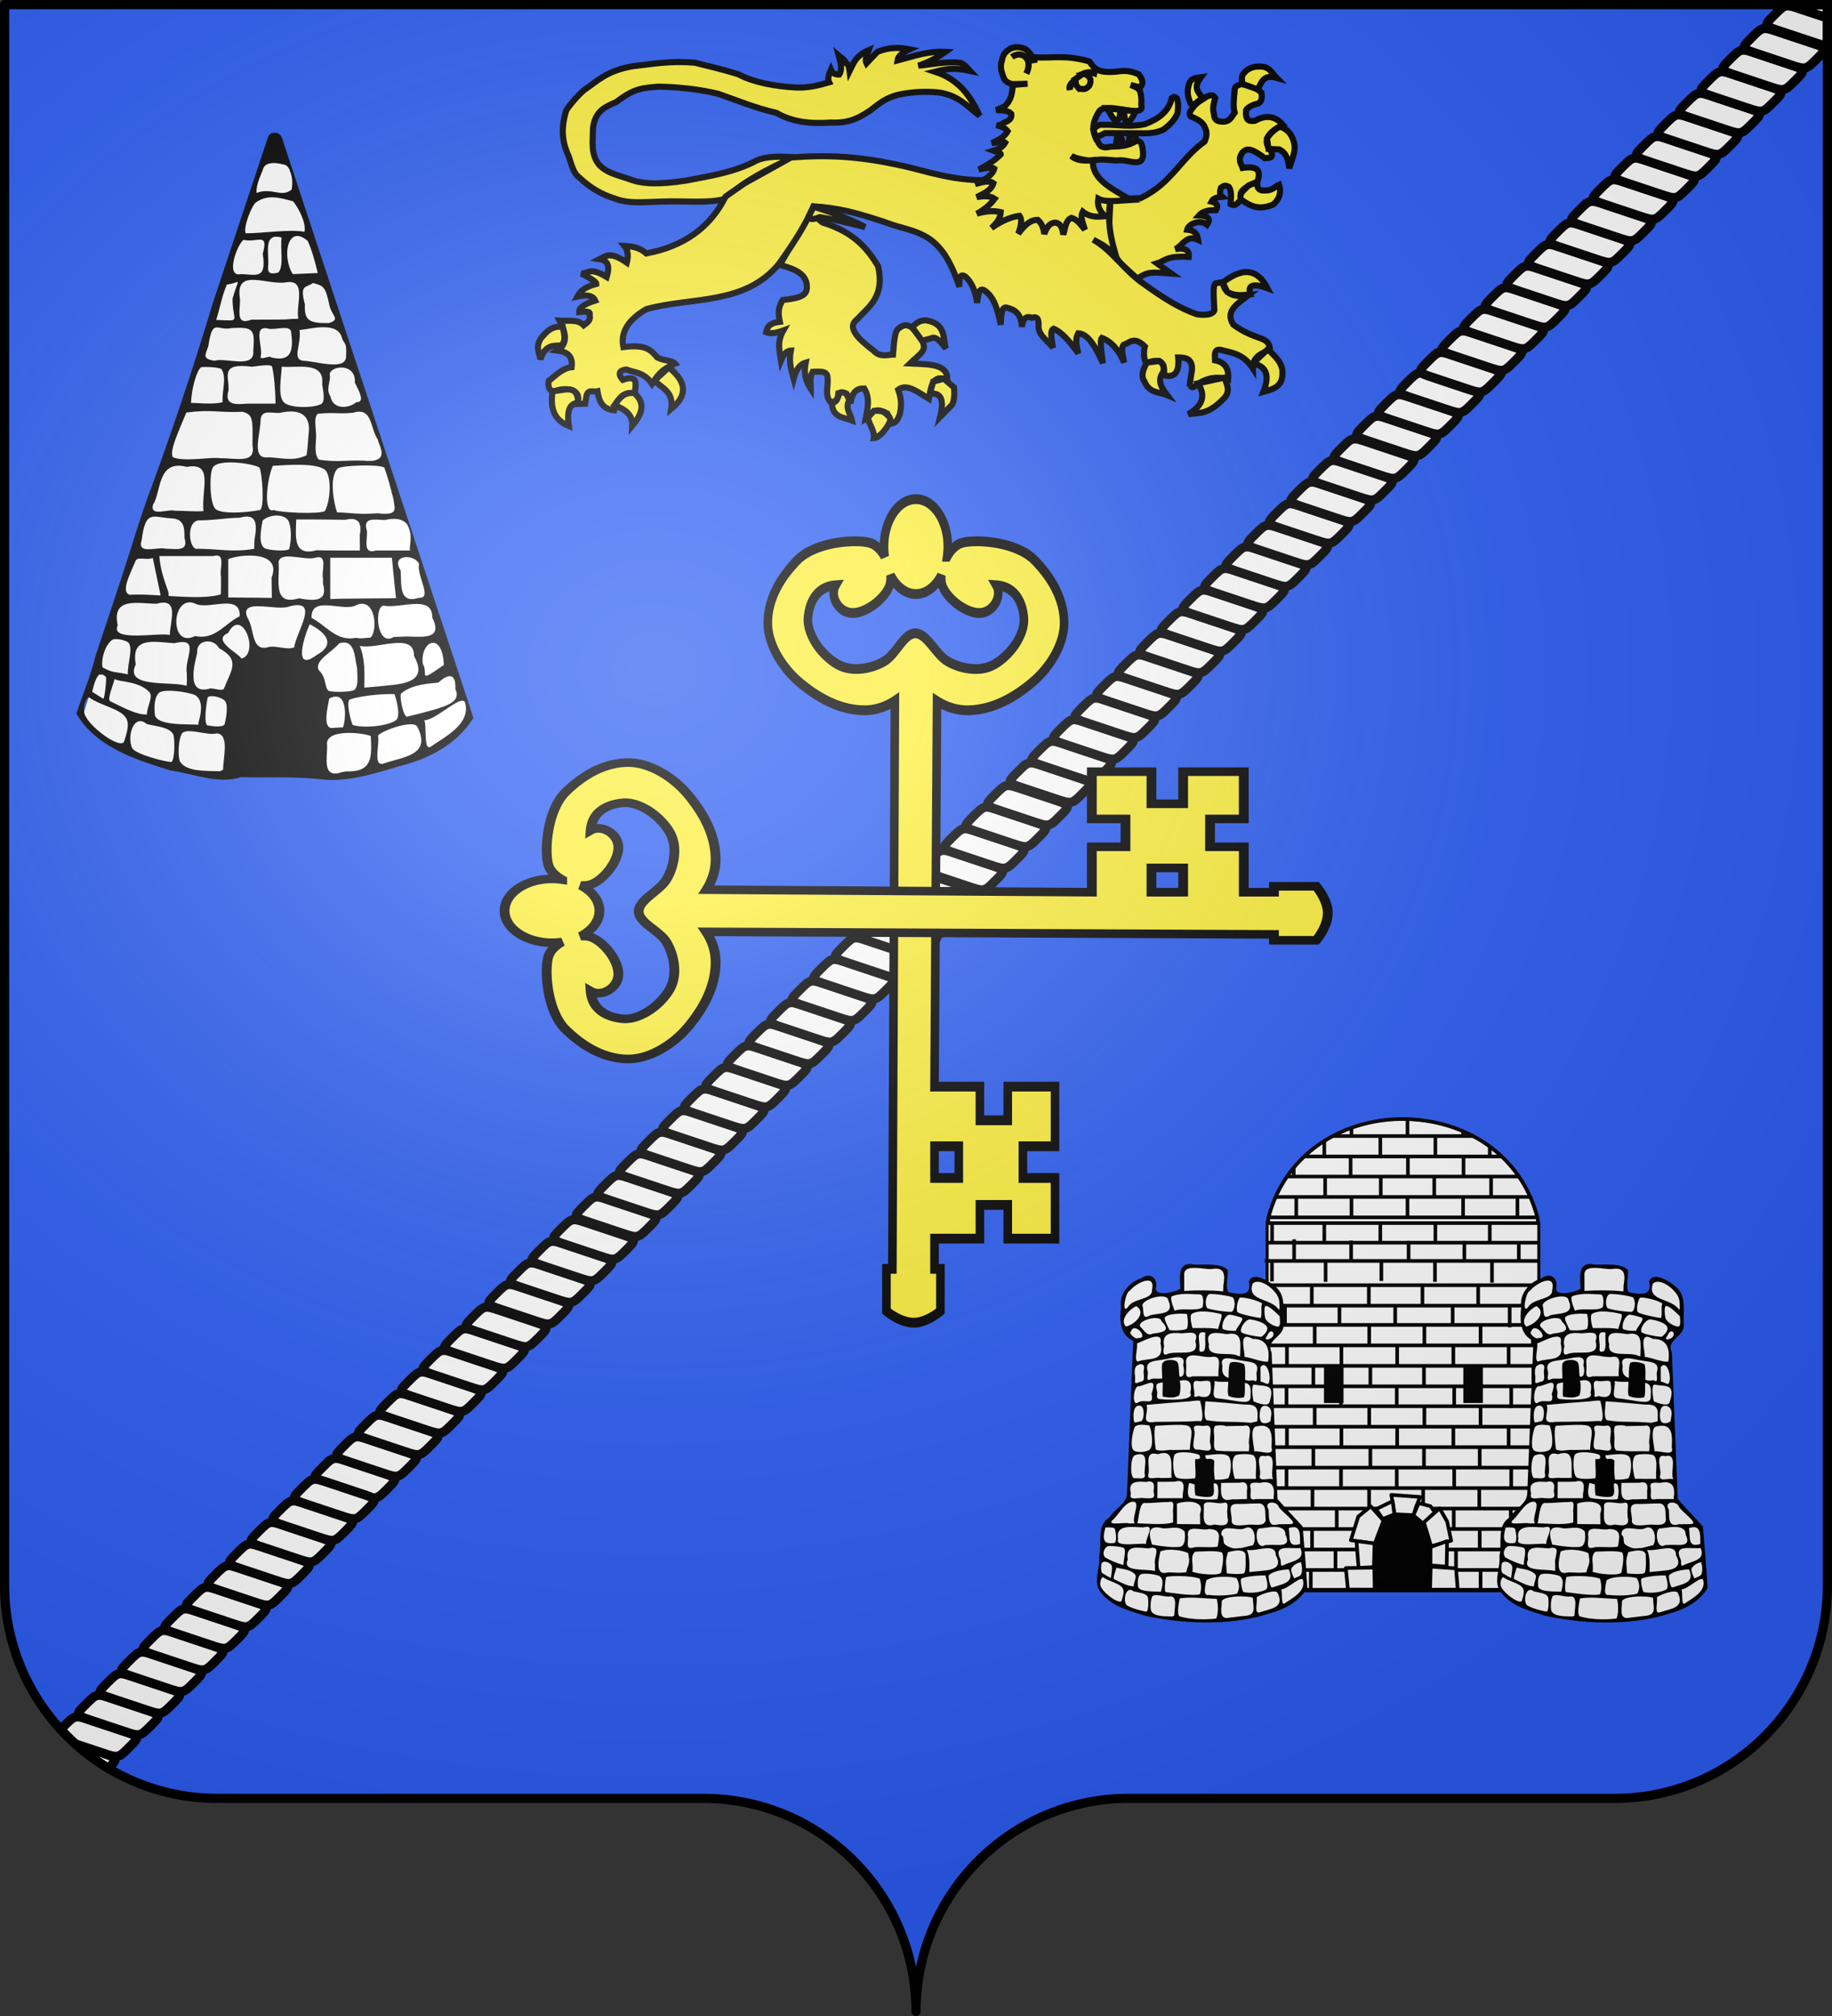 <svg xmlns="http://www.w3.org/2000/svg" xmlns:xlink="http://www.w3.org/1999/xlink" width="600" height="660" version="1.0"><rect width="100%" height="100%" fill="#333333" stroke="none"/><desc>Flag of Canton of Valais (Wallis)</desc><defs><radialGradient xlink:href="#a" id="b" cx="285.186" cy="200.448" r="300" fx="285.186" fy="200.448" gradientTransform="matrix(1.551 0 0 1.35 -227.894 -51.264)" gradientUnits="userSpaceOnUse"/><linearGradient id="a"><stop offset="0" style="stop-color:white;stop-opacity:.314"/><stop offset=".19" style="stop-color:white;stop-opacity:.251"/><stop offset=".6" style="stop-color:#6b6b6b;stop-opacity:.125"/><stop offset="1" style="stop-color:black;stop-opacity:.125"/></linearGradient></defs><path d="M300 658.5c0-38.504 31.203-69.754 69.65-69.754h159.2c38.447 0 69.65-31.25 69.65-69.753V1.5H1.5v517.493c0 38.504 31.203 69.753 69.65 69.753h159.2c38.447 0 69.65 31.25 69.65 69.754" style="fill:#2b5df2;fill-opacity:1;fill-rule:nonzero;stroke:none"/><path d="M105.644 480.376c3.58-3.58 3.536-3.536 8.84-1.768l10.606 3.535c5.303 1.768 5.303 1.768 1.768 5.304-3.536 3.535-3.536 3.535-8.84 1.767l-10.606-3.535c-5.303-1.768-5.347-1.724-1.768-5.304z" style="fill:#fff;stroke:#000;stroke-width:3;stroke-linecap:butt;stroke-linejoin:miter;stroke-miterlimit:4;stroke-opacity:1;stroke-dasharray:none;display:inline"/><path d="M112.715 473.304c3.58-3.58 3.536-3.535 8.84-1.767l10.606 3.535c5.303 1.768 5.303 1.768 1.768 5.304-3.536 3.535-3.536 3.535-8.84 1.767l-10.606-3.535c-5.303-1.768-5.347-1.724-1.768-5.304z" style="fill:#fff;stroke:#000;stroke-width:3;stroke-linecap:butt;stroke-linejoin:miter;stroke-miterlimit:4;stroke-opacity:1;stroke-dasharray:none;display:inline"/><path d="M119.786 466.233c3.58-3.58 3.536-3.535 8.84-1.767L139.231 468c5.303 1.768 5.303 1.768 1.768 5.303s-3.536 3.536-8.84 1.768l-10.606-3.535c-5.303-1.768-5.347-1.724-1.768-5.304z" style="fill:#fff;stroke:#000;stroke-width:3;stroke-linecap:butt;stroke-linejoin:miter;stroke-miterlimit:4;stroke-opacity:1;stroke-dasharray:none;display:inline"/><path d="M126.858 459.162c3.58-3.58 3.535-3.535 8.838-1.767l10.607 3.535c5.303 1.768 5.303 1.768 1.768 5.303s-3.536 3.536-8.84 1.768l-10.606-3.535c-5.303-1.768-5.347-1.724-1.767-5.304z" style="fill:#fff;stroke:#000;stroke-width:3;stroke-linecap:butt;stroke-linejoin:miter;stroke-miterlimit:4;stroke-opacity:1;stroke-dasharray:none;display:inline"/><path d="M133.929 452.091c3.58-3.58 3.535-3.535 8.838-1.768l10.607 3.536c5.303 1.768 5.303 1.768 1.768 5.303s-3.536 3.536-8.839 1.768l-10.607-3.535c-5.303-1.768-5.347-1.724-1.767-5.304z" style="fill:#fff;stroke:#000;stroke-width:3;stroke-linecap:butt;stroke-linejoin:miter;stroke-miterlimit:4;stroke-opacity:1;stroke-dasharray:none;display:inline"/><path d="M141 445.02c3.58-3.58 3.535-3.535 8.838-1.768l10.607 3.536c5.303 1.768 5.303 1.768 1.768 5.303s-3.536 3.536-8.839 1.768l-10.607-3.536c-5.303-1.767-5.347-1.723-1.767-5.303z" style="fill:#fff;stroke:#000;stroke-width:3;stroke-linecap:butt;stroke-linejoin:miter;stroke-miterlimit:4;stroke-opacity:1;stroke-dasharray:none;display:inline"/><path d="M148.07 437.95c3.58-3.58 3.536-3.536 8.84-1.769l10.606 3.536c5.303 1.768 5.303 1.768 1.768 5.303s-3.536 3.536-8.839 1.768l-10.607-3.536c-5.303-1.767-5.347-1.723-1.767-5.303z" style="fill:#fff;stroke:#000;stroke-width:3;stroke-linecap:butt;stroke-linejoin:miter;stroke-miterlimit:4;stroke-opacity:1;stroke-dasharray:none;display:inline"/><path d="M155.142 430.878c3.58-3.58 3.535-3.536 8.839-1.768l10.606 3.536c5.304 1.768 5.304 1.768 1.768 5.303s-3.536 3.536-8.839 1.768l-10.606-3.536c-5.304-1.767-5.348-1.723-1.768-5.303zM162.566 423.453c3.58-3.58 3.536-3.535 8.84-1.767l10.606 3.535c5.303 1.768 5.303 1.768 1.768 5.303s-3.536 3.536-8.84 1.768l-10.606-3.535c-5.303-1.768-5.347-1.724-1.768-5.304z" style="fill:#fff;stroke:#000;stroke-width:3;stroke-linecap:butt;stroke-linejoin:miter;stroke-miterlimit:4;stroke-opacity:1;stroke-dasharray:none;display:inline"/><path d="M169.637 416.382c3.58-3.58 3.536-3.535 8.84-1.767l10.606 3.535c5.303 1.768 5.303 1.768 1.768 5.303s-3.536 3.536-8.84 1.768l-10.606-3.535c-5.303-1.768-5.347-1.724-1.768-5.304z" style="fill:#fff;stroke:#000;stroke-width:3;stroke-linecap:butt;stroke-linejoin:miter;stroke-miterlimit:4;stroke-opacity:1;stroke-dasharray:none;display:inline"/><path d="M176.709 409.311c3.58-3.58 3.535-3.535 8.838-1.768l10.607 3.536c5.303 1.768 5.303 1.768 1.768 5.303s-3.536 3.536-8.84 1.768l-10.606-3.535c-5.303-1.768-5.347-1.724-1.767-5.304z" style="fill:#fff;stroke:#000;stroke-width:3;stroke-linecap:butt;stroke-linejoin:miter;stroke-miterlimit:4;stroke-opacity:1;stroke-dasharray:none;display:inline"/><path d="M183.78 402.24c3.58-3.58 3.535-3.535 8.838-1.768l10.607 3.536c5.303 1.768 5.303 1.768 1.768 5.303s-3.536 3.536-8.839 1.768l-10.607-3.536c-5.303-1.767-5.347-1.723-1.767-5.303zM191.204 394.816c3.58-3.58 3.536-3.536 8.84-1.768l10.606 3.535c5.303 1.768 5.303 1.768 1.767 5.304-3.535 3.535-3.535 3.535-8.838 1.767l-10.607-3.535c-5.303-1.768-5.348-1.724-1.768-5.303z" style="fill:#fff;stroke:#000;stroke-width:3;stroke-linecap:butt;stroke-linejoin:miter;stroke-miterlimit:4;stroke-opacity:1;stroke-dasharray:none;display:inline"/><path d="M198.275 387.745c3.58-3.58 3.536-3.536 8.84-1.768l10.606 3.535c5.303 1.768 5.303 1.768 1.767 5.304-3.535 3.535-3.535 3.535-8.838 1.767l-10.607-3.535c-5.303-1.768-5.347-1.724-1.768-5.303z" style="fill:#fff;stroke:#000;stroke-width:3;stroke-linecap:butt;stroke-linejoin:miter;stroke-miterlimit:4;stroke-opacity:1;stroke-dasharray:none;display:inline"/><path d="M205.346 380.673c3.58-3.58 3.536-3.535 8.84-1.767l10.606 3.535c5.303 1.768 5.303 1.768 1.768 5.304-3.536 3.535-3.536 3.535-8.84 1.767l-10.606-3.535c-5.303-1.768-5.347-1.724-1.768-5.304z" style="fill:#fff;stroke:#000;stroke-width:3;stroke-linecap:butt;stroke-linejoin:miter;stroke-miterlimit:4;stroke-opacity:1;stroke-dasharray:none;display:inline"/><path d="M212.417 373.602c3.58-3.58 3.536-3.535 8.84-1.767l10.606 3.535c5.303 1.768 5.303 1.768 1.768 5.303s-3.536 3.536-8.84 1.768l-10.606-3.535c-5.303-1.768-5.347-1.724-1.768-5.304z" style="fill:#fff;stroke:#000;stroke-width:3;stroke-linecap:butt;stroke-linejoin:miter;stroke-miterlimit:4;stroke-opacity:1;stroke-dasharray:none;display:inline"/><path d="M219.489 366.531c3.58-3.58 3.535-3.535 8.838-1.767l10.607 3.535c5.303 1.768 5.303 1.768 1.768 5.303s-3.536 3.536-8.84 1.768l-10.606-3.535c-5.303-1.768-5.347-1.724-1.768-5.304z" style="fill:#fff;stroke:#000;stroke-width:3;stroke-linecap:butt;stroke-linejoin:miter;stroke-miterlimit:4;stroke-opacity:1;stroke-dasharray:none;display:inline"/><path d="M226.56 359.46c3.58-3.58 3.535-3.535 8.838-1.768l10.607 3.536c5.303 1.768 5.303 1.768 1.768 5.303s-3.536 3.536-8.84 1.768l-10.606-3.535c-5.303-1.768-5.347-1.724-1.767-5.304z" style="fill:#fff;stroke:#000;stroke-width:3;stroke-linecap:butt;stroke-linejoin:miter;stroke-miterlimit:4;stroke-opacity:1;stroke-dasharray:none;display:inline"/><path d="M233.63 352.39c3.58-3.58 3.536-3.536 8.84-1.769l10.606 3.536c5.303 1.768 5.303 1.768 1.768 5.303s-3.536 3.536-8.839 1.768l-10.607-3.536c-5.303-1.767-5.347-1.723-1.767-5.303z" style="fill:#fff;stroke:#000;stroke-width:3;stroke-linecap:butt;stroke-linejoin:miter;stroke-miterlimit:4;stroke-opacity:1;stroke-dasharray:none;display:inline"/><path d="M240.702 345.318c3.58-3.58 3.535-3.535 8.839-1.768l10.606 3.536c5.303 1.768 5.303 1.768 1.768 5.303s-3.536 3.536-8.839 1.768l-10.607-3.536c-5.303-1.767-5.347-1.723-1.767-5.303z" style="fill:#fff;stroke:#000;stroke-width:3;stroke-linecap:butt;stroke-linejoin:miter;stroke-miterlimit:4;stroke-opacity:1;stroke-dasharray:none;display:inline"/><path d="M247.773 338.247c3.58-3.58 3.535-3.535 8.839-1.768l10.606 3.536c5.304 1.768 5.304 1.768 1.768 5.303s-3.536 3.536-8.839 1.768l-10.606-3.536c-5.304-1.767-5.348-1.723-1.768-5.303z" style="fill:#fff;stroke:#000;stroke-width:3;stroke-linecap:butt;stroke-linejoin:miter;stroke-miterlimit:4;stroke-opacity:1;stroke-dasharray:none;display:inline"/><path d="M254.844 331.176c3.58-3.58 3.535-3.536 8.839-1.768l10.606 3.536c5.304 1.767 5.304 1.767 1.768 5.303-3.535 3.536-3.535 3.536-8.839 1.768l-10.606-3.536c-5.304-1.767-5.348-1.723-1.768-5.303z" style="fill:#fff;stroke:#000;stroke-width:3;stroke-linecap:butt;stroke-linejoin:miter;stroke-miterlimit:4;stroke-opacity:1;stroke-dasharray:none;display:inline"/><path d="M261.915 324.105c3.58-3.58 3.535-3.536 8.839-1.768l10.606 3.536c5.304 1.767 5.304 1.767 1.768 5.303-3.535 3.536-3.535 3.536-8.839 1.768l-10.606-3.536c-5.304-1.768-5.348-1.723-1.768-5.303z" style="fill:#fff;stroke:#000;stroke-width:3;stroke-linecap:butt;stroke-linejoin:miter;stroke-miterlimit:4;stroke-opacity:1;stroke-dasharray:none;display:inline"/><path d="M268.986 317.034c3.58-3.58 3.536-3.536 8.839-1.768l10.606 3.536c5.304 1.767 5.304 1.767 1.768 5.303-3.535 3.535-3.535 3.535-8.839 1.768l-10.606-3.536c-5.304-1.768-5.348-1.723-1.768-5.303z" style="fill:#fff;stroke:#000;stroke-width:3;stroke-linecap:butt;stroke-linejoin:miter;stroke-miterlimit:4;stroke-opacity:1;stroke-dasharray:none;display:inline"/><path d="M276.057 309.963c3.58-3.58 3.536-3.536 8.839-1.768l10.606 3.536c5.304 1.767 5.304 1.767 1.768 5.303-3.535 3.535-3.535 3.535-8.839 1.768l-10.606-3.536c-5.303-1.768-5.348-1.724-1.768-5.303z" style="fill:#fff;stroke:#000;stroke-width:3;stroke-linecap:butt;stroke-linejoin:miter;stroke-miterlimit:4;stroke-opacity:1;stroke-dasharray:none;display:inline"/><path d="M283.128 302.892c3.58-3.58 3.536-3.536 8.839-1.768l10.607 3.535c5.303 1.768 5.303 1.768 1.767 5.304-3.535 3.535-3.535 3.535-8.839 1.768l-10.606-3.536c-5.303-1.768-5.348-1.724-1.768-5.303z" style="fill:#fff;stroke:#000;stroke-width:3;stroke-linecap:butt;stroke-linejoin:miter;stroke-miterlimit:4;stroke-opacity:1;stroke-dasharray:none;display:inline"/><path d="M290.2 295.82c3.579-3.58 3.535-3.535 8.838-1.767l10.607 3.535c5.303 1.768 5.303 1.768 1.767 5.304-3.535 3.535-3.535 3.535-8.838 1.767l-10.607-3.535c-5.303-1.768-5.348-1.724-1.768-5.303z" style="fill:#fff;stroke:#000;stroke-width:3;stroke-linecap:butt;stroke-linejoin:miter;stroke-miterlimit:4;stroke-opacity:1;stroke-dasharray:none;display:inline"/><path d="M297.27 288.75c3.58-3.58 3.536-3.536 8.84-1.768l10.606 3.535c5.303 1.768 5.303 1.768 1.767 5.304-3.535 3.535-3.535 3.535-8.838 1.767l-10.607-3.535c-5.303-1.768-5.347-1.724-1.768-5.303zM304.695 281.325c3.58-3.58 3.535-3.536 8.839-1.768l10.606 3.536c5.304 1.767 5.304 1.767 1.768 5.303-3.535 3.536-3.535 3.536-8.839 1.768l-10.606-3.536c-5.304-1.768-5.348-1.723-1.768-5.303z" style="fill:#fff;stroke:#000;stroke-width:3;stroke-linecap:butt;stroke-linejoin:miter;stroke-miterlimit:4;stroke-opacity:1;stroke-dasharray:none;display:inline"/><path d="M311.766 274.254c3.58-3.58 3.535-3.536 8.839-1.768l10.606 3.536c5.304 1.767 5.304 1.767 1.768 5.303-3.535 3.535-3.535 3.535-8.839 1.768l-10.606-3.536c-5.304-1.768-5.348-1.723-1.768-5.303z" style="fill:#fff;stroke:#000;stroke-width:3;stroke-linecap:butt;stroke-linejoin:miter;stroke-miterlimit:4;stroke-opacity:1;stroke-dasharray:none;display:inline"/><path d="M318.837 267.183c3.58-3.58 3.536-3.536 8.839-1.768l10.606 3.536c5.304 1.767 5.304 1.767 1.768 5.303-3.535 3.535-3.535 3.535-8.839 1.768l-10.606-3.536c-5.304-1.768-5.348-1.723-1.768-5.303z" style="fill:#fff;stroke:#000;stroke-width:3;stroke-linecap:butt;stroke-linejoin:miter;stroke-miterlimit:4;stroke-opacity:1;stroke-dasharray:none;display:inline"/><path d="M325.908 260.112c3.58-3.58 3.536-3.536 8.839-1.768l10.606 3.535c5.304 1.768 5.304 1.768 1.768 5.304-3.535 3.535-3.535 3.535-8.839 1.768l-10.606-3.536c-5.303-1.768-5.348-1.724-1.768-5.303zM333.333 252.687c3.58-3.58 3.535-3.535 8.839-1.768l10.606 3.536c5.303 1.768 5.303 1.768 1.768 5.303s-3.536 3.536-8.839 1.768L335.1 257.99c-5.303-1.767-5.347-1.723-1.767-5.303z" style="fill:#fff;stroke:#000;stroke-width:3;stroke-linecap:butt;stroke-linejoin:miter;stroke-miterlimit:4;stroke-opacity:1;stroke-dasharray:none;display:inline"/><path d="M340.404 245.616c3.58-3.58 3.535-3.535 8.839-1.768l10.606 3.536c5.303 1.768 5.303 1.768 1.768 5.303s-3.536 3.536-8.839 1.768l-10.606-3.536c-5.304-1.767-5.348-1.723-1.768-5.303z" style="fill:#fff;stroke:#000;stroke-width:3;stroke-linecap:butt;stroke-linejoin:miter;stroke-miterlimit:4;stroke-opacity:1;stroke-dasharray:none;display:inline"/><path d="M347.475 238.545c3.58-3.58 3.535-3.536 8.839-1.768l10.606 3.536c5.304 1.768 5.304 1.768 1.768 5.303s-3.536 3.536-8.839 1.768l-10.606-3.536c-5.304-1.767-5.348-1.723-1.768-5.303z" style="fill:#fff;stroke:#000;stroke-width:3;stroke-linecap:butt;stroke-linejoin:miter;stroke-miterlimit:4;stroke-opacity:1;stroke-dasharray:none;display:inline"/><path d="M354.546 231.474c3.58-3.58 3.535-3.536 8.839-1.768l10.606 3.536c5.304 1.767 5.304 1.767 1.768 5.303-3.535 3.536-3.535 3.536-8.839 1.768l-10.606-3.536c-5.304-1.768-5.348-1.723-1.768-5.303z" style="fill:#fff;stroke:#000;stroke-width:3;stroke-linecap:butt;stroke-linejoin:miter;stroke-miterlimit:4;stroke-opacity:1;stroke-dasharray:none;display:inline"/><path d="M361.617 224.403c3.58-3.58 3.535-3.536 8.839-1.768l10.606 3.536c5.304 1.767 5.304 1.767 1.768 5.303-3.535 3.535-3.535 3.535-8.839 1.768l-10.606-3.536c-5.304-1.768-5.348-1.723-1.768-5.303z" style="fill:#fff;stroke:#000;stroke-width:3;stroke-linecap:butt;stroke-linejoin:miter;stroke-miterlimit:4;stroke-opacity:1;stroke-dasharray:none;display:inline"/><path d="M368.688 217.332c3.58-3.58 3.536-3.536 8.839-1.768l10.606 3.536c5.304 1.767 5.304 1.767 1.768 5.303-3.535 3.535-3.535 3.535-8.839 1.768l-10.606-3.536c-5.304-1.768-5.348-1.723-1.768-5.303z" style="fill:#fff;stroke:#000;stroke-width:3;stroke-linecap:butt;stroke-linejoin:miter;stroke-miterlimit:4;stroke-opacity:1;stroke-dasharray:none;display:inline"/><path d="M375.76 210.26c3.579-3.579 3.535-3.535 8.838-1.767l10.607 3.535c5.303 1.768 5.303 1.768 1.767 5.304-3.535 3.535-3.535 3.535-8.839 1.768l-10.606-3.536c-5.303-1.768-5.348-1.724-1.768-5.303z" style="fill:#fff;stroke:#000;stroke-width:3;stroke-linecap:butt;stroke-linejoin:miter;stroke-miterlimit:4;stroke-opacity:1;stroke-dasharray:none;display:inline"/><path d="M382.83 203.19c3.58-3.58 3.536-3.536 8.839-1.768l10.607 3.535c5.303 1.768 5.303 1.768 1.767 5.304-3.535 3.535-3.535 3.535-8.838 1.767l-10.607-3.535c-5.303-1.768-5.348-1.724-1.768-5.303z" style="fill:#fff;stroke:#000;stroke-width:3;stroke-linecap:butt;stroke-linejoin:miter;stroke-miterlimit:4;stroke-opacity:1;stroke-dasharray:none;display:inline"/><path d="M389.901 196.119c3.58-3.58 3.536-3.536 8.84-1.768l10.606 3.535c5.303 1.768 5.303 1.768 1.767 5.304-3.535 3.535-3.535 3.535-8.838 1.767l-10.607-3.535c-5.303-1.768-5.347-1.724-1.768-5.303z" style="fill:#fff;stroke:#000;stroke-width:3;stroke-linecap:butt;stroke-linejoin:miter;stroke-miterlimit:4;stroke-opacity:1;stroke-dasharray:none;display:inline"/><path d="M396.972 189.048c3.58-3.58 3.536-3.536 8.84-1.768l10.606 3.535c5.303 1.768 5.303 1.768 1.768 5.304-3.536 3.535-3.536 3.535-8.84 1.767l-10.606-3.535c-5.303-1.768-5.347-1.724-1.768-5.303z" style="fill:#fff;stroke:#000;stroke-width:3;stroke-linecap:butt;stroke-linejoin:miter;stroke-miterlimit:4;stroke-opacity:1;stroke-dasharray:none;display:inline"/><path d="M404.043 181.976c3.58-3.58 3.536-3.535 8.84-1.767l10.606 3.535c5.303 1.768 5.303 1.768 1.768 5.304-3.536 3.535-3.536 3.535-8.84 1.767l-10.606-3.535c-5.303-1.768-5.347-1.724-1.768-5.304z" style="fill:#fff;stroke:#000;stroke-width:3;stroke-linecap:butt;stroke-linejoin:miter;stroke-miterlimit:4;stroke-opacity:1;stroke-dasharray:none;display:inline"/><path d="M411.114 174.905c3.58-3.58 3.536-3.535 8.84-1.767l10.606 3.535c5.303 1.768 5.303 1.768 1.768 5.303s-3.536 3.536-8.84 1.768l-10.606-3.535c-5.303-1.768-5.347-1.724-1.768-5.304z" style="fill:#fff;stroke:#000;stroke-width:3;stroke-linecap:butt;stroke-linejoin:miter;stroke-miterlimit:4;stroke-opacity:1;stroke-dasharray:none;display:inline"/><path d="M418.186 167.834c3.58-3.58 3.535-3.535 8.838-1.767l10.607 3.535c5.303 1.768 5.303 1.768 1.768 5.303s-3.536 3.536-8.84 1.768l-10.606-3.535c-5.303-1.768-5.347-1.724-1.767-5.304z" style="fill:#fff;stroke:#000;stroke-width:3;stroke-linecap:butt;stroke-linejoin:miter;stroke-miterlimit:4;stroke-opacity:1;stroke-dasharray:none;display:inline"/><path d="M425.257 160.763c3.58-3.58 3.535-3.535 8.838-1.768l10.607 3.536c5.303 1.768 5.303 1.768 1.768 5.303s-3.536 3.536-8.84 1.768l-10.606-3.535c-5.303-1.768-5.347-1.724-1.767-5.304z" style="fill:#fff;stroke:#000;stroke-width:3;stroke-linecap:butt;stroke-linejoin:miter;stroke-miterlimit:4;stroke-opacity:1;stroke-dasharray:none;display:inline"/><path d="M432.328 153.692c3.58-3.58 3.535-3.535 8.838-1.768l10.607 3.536c5.303 1.768 5.303 1.768 1.768 5.303s-3.536 3.536-8.839 1.768l-10.607-3.536c-5.303-1.767-5.347-1.723-1.767-5.303z" style="fill:#fff;stroke:#000;stroke-width:3;stroke-linecap:butt;stroke-linejoin:miter;stroke-miterlimit:4;stroke-opacity:1;stroke-dasharray:none;display:inline"/><path d="M439.399 146.621c3.58-3.58 3.535-3.535 8.839-1.768l10.606 3.536c5.303 1.768 5.303 1.768 1.768 5.303s-3.536 3.536-8.839 1.768l-10.607-3.536c-5.303-1.767-5.347-1.723-1.767-5.303zM446.823 139.196c3.58-3.58 3.536-3.535 8.84-1.767l10.606 3.535c5.303 1.768 5.303 1.768 1.768 5.304-3.536 3.535-3.536 3.535-8.84 1.767l-10.606-3.535c-5.303-1.768-5.347-1.724-1.768-5.304z" style="fill:#fff;stroke:#000;stroke-width:3;stroke-linecap:butt;stroke-linejoin:miter;stroke-miterlimit:4;stroke-opacity:1;stroke-dasharray:none;display:inline"/><path d="M453.894 132.125c3.58-3.58 3.536-3.535 8.84-1.767l10.606 3.535c5.303 1.768 5.303 1.768 1.768 5.303s-3.536 3.536-8.84 1.768l-10.606-3.535c-5.303-1.768-5.347-1.724-1.768-5.304z" style="fill:#fff;stroke:#000;stroke-width:3;stroke-linecap:butt;stroke-linejoin:miter;stroke-miterlimit:4;stroke-opacity:1;stroke-dasharray:none;display:inline"/><path d="M460.965 125.054c3.58-3.58 3.536-3.535 8.84-1.767l10.606 3.535c5.303 1.768 5.303 1.768 1.768 5.303s-3.536 3.536-8.84 1.768l-10.606-3.535c-5.303-1.768-5.347-1.724-1.768-5.304z" style="fill:#fff;stroke:#000;stroke-width:3;stroke-linecap:butt;stroke-linejoin:miter;stroke-miterlimit:4;stroke-opacity:1;stroke-dasharray:none;display:inline"/><path d="M468.037 117.983c3.58-3.58 3.535-3.535 8.838-1.767l10.607 3.535c5.303 1.768 5.303 1.768 1.768 5.303s-3.536 3.536-8.84 1.768l-10.606-3.535c-5.303-1.768-5.347-1.724-1.767-5.304z" style="fill:#fff;stroke:#000;stroke-width:3;stroke-linecap:butt;stroke-linejoin:miter;stroke-miterlimit:4;stroke-opacity:1;stroke-dasharray:none;display:inline"/><path d="M467.683 118.337c3.58-3.58 3.536-3.536 8.839-1.768l10.606 3.536c5.304 1.767 5.304 1.767 1.768 5.303-3.535 3.535-3.535 3.535-8.839 1.768l-10.606-3.536c-5.304-1.768-5.348-1.723-1.768-5.303z" style="fill:#fff;stroke:#000;stroke-width:3;stroke-linecap:butt;stroke-linejoin:miter;stroke-miterlimit:4;stroke-opacity:1;stroke-dasharray:none;display:inline"/><path d="M474.754 111.266c3.58-3.58 3.536-3.536 8.839-1.768l10.606 3.536c5.304 1.767 5.304 1.767 1.768 5.303-3.535 3.535-3.535 3.535-8.839 1.768l-10.606-3.536c-5.303-1.768-5.348-1.724-1.768-5.303z" style="fill:#fff;stroke:#000;stroke-width:3;stroke-linecap:butt;stroke-linejoin:miter;stroke-miterlimit:4;stroke-opacity:1;stroke-dasharray:none;display:inline"/><path d="M481.825 104.195c3.58-3.58 3.536-3.536 8.839-1.768l10.607 3.535c5.303 1.768 5.303 1.768 1.767 5.304-3.535 3.535-3.535 3.535-8.839 1.768l-10.606-3.536c-5.303-1.768-5.348-1.724-1.768-5.303z" style="fill:#fff;stroke:#000;stroke-width:3;stroke-linecap:butt;stroke-linejoin:miter;stroke-miterlimit:4;stroke-opacity:1;stroke-dasharray:none;display:inline"/><path d="M488.896 97.124c3.58-3.58 3.536-3.536 8.839-1.768l10.607 3.535c5.303 1.768 5.303 1.768 1.767 5.304-3.535 3.535-3.535 3.535-8.838 1.767l-10.607-3.535c-5.303-1.768-5.348-1.724-1.768-5.303z" style="fill:#fff;stroke:#000;stroke-width:3;stroke-linecap:butt;stroke-linejoin:miter;stroke-miterlimit:4;stroke-opacity:1;stroke-dasharray:none;display:inline"/><path d="M495.967 90.053c3.58-3.58 3.536-3.536 8.84-1.768l10.606 3.535c5.303 1.768 5.303 1.768 1.767 5.304-3.535 3.535-3.535 3.535-8.838 1.767l-10.607-3.535c-5.303-1.768-5.347-1.724-1.768-5.303z" style="fill:#fff;stroke:#000;stroke-width:3;stroke-linecap:butt;stroke-linejoin:miter;stroke-miterlimit:4;stroke-opacity:1;stroke-dasharray:none;display:inline"/><path d="M503.038 82.981c3.58-3.58 3.536-3.535 8.84-1.767l10.606 3.535c5.303 1.768 5.303 1.768 1.768 5.304-3.536 3.535-3.536 3.535-8.84 1.767l-10.606-3.535c-5.303-1.768-5.347-1.724-1.768-5.304z" style="fill:#fff;stroke:#000;stroke-width:3;stroke-linecap:butt;stroke-linejoin:miter;stroke-miterlimit:4;stroke-opacity:1;stroke-dasharray:none;display:inline"/><path d="M510.11 75.91c3.58-3.58 3.535-3.535 8.838-1.767l10.607 3.535c5.303 1.768 5.303 1.768 1.768 5.303s-3.536 3.536-8.84 1.768l-10.606-3.535c-5.303-1.768-5.347-1.724-1.768-5.304z" style="fill:#fff;stroke:#000;stroke-width:3;stroke-linecap:butt;stroke-linejoin:miter;stroke-miterlimit:4;stroke-opacity:1;stroke-dasharray:none;display:inline"/><path d="M517.18 68.84c3.58-3.58 3.536-3.536 8.84-1.768l10.606 3.535c5.303 1.768 5.303 1.768 1.768 5.303s-3.536 3.536-8.84 1.768l-10.606-3.535c-5.303-1.768-5.347-1.724-1.768-5.304z" style="fill:#fff;stroke:#000;stroke-width:3;stroke-linecap:butt;stroke-linejoin:miter;stroke-miterlimit:4;stroke-opacity:1;stroke-dasharray:none;display:inline"/><path d="M524.252 61.768c3.58-3.58 3.535-3.535 8.838-1.767l10.607 3.535c5.303 1.768 5.303 1.768 1.768 5.303s-3.536 3.536-8.84 1.768l-10.606-3.535c-5.303-1.768-5.347-1.724-1.767-5.304z" style="fill:#fff;stroke:#000;stroke-width:3;stroke-linecap:butt;stroke-linejoin:miter;stroke-miterlimit:4;stroke-opacity:1;stroke-dasharray:none;display:inline"/><path d="M531.323 54.697c3.58-3.58 3.535-3.535 8.838-1.768l10.607 3.536c5.303 1.768 5.303 1.768 1.768 5.303s-3.536 3.536-8.839 1.768l-10.607-3.535c-5.303-1.768-5.347-1.724-1.767-5.304z" style="fill:#fff;stroke:#000;stroke-width:3;stroke-linecap:butt;stroke-linejoin:miter;stroke-miterlimit:4;stroke-opacity:1;stroke-dasharray:none;display:inline"/><path d="M538.394 47.626c3.58-3.58 3.535-3.535 8.838-1.768l10.607 3.536c5.303 1.768 5.303 1.768 1.768 5.303s-3.536 3.536-8.839 1.768l-10.607-3.536c-5.303-1.767-5.347-1.723-1.767-5.303z" style="fill:#fff;stroke:#000;stroke-width:3;stroke-linecap:butt;stroke-linejoin:miter;stroke-miterlimit:4;stroke-opacity:1;stroke-dasharray:none;display:inline"/><path d="M545.465 40.555c3.58-3.58 3.535-3.535 8.839-1.768l10.606 3.536c5.303 1.768 5.303 1.768 1.768 5.303s-3.536 3.536-8.839 1.768l-10.607-3.536c-5.303-1.767-5.347-1.723-1.767-5.303z" style="fill:#fff;stroke:#000;stroke-width:3;stroke-linecap:butt;stroke-linejoin:miter;stroke-miterlimit:4;stroke-opacity:1;stroke-dasharray:none;display:inline"/><path d="M552.536 33.484c3.58-3.58 3.535-3.536 8.839-1.768l10.606 3.536c5.304 1.768 5.304 1.768 1.768 5.303s-3.536 3.536-8.839 1.768l-10.606-3.536c-5.304-1.767-5.348-1.723-1.768-5.303z" style="fill:#fff;stroke:#000;stroke-width:3;stroke-linecap:butt;stroke-linejoin:miter;stroke-miterlimit:4;stroke-opacity:1;stroke-dasharray:none;display:inline"/><path d="M559.607 26.413c3.58-3.58 3.535-3.536 8.839-1.768l10.606 3.536c5.304 1.767 5.304 1.767 1.768 5.303-3.535 3.536-3.535 3.536-8.839 1.768l-10.606-3.536c-5.304-1.768-5.348-1.723-1.768-5.303z" style="fill:#fff;stroke:#000;stroke-width:3;stroke-linecap:butt;stroke-linejoin:miter;stroke-miterlimit:4;stroke-opacity:1;stroke-dasharray:none;display:inline"/><path d="M566.678 19.342c3.58-3.58 3.535-3.536 8.839-1.768l10.606 3.536c5.304 1.767 5.304 1.767 1.768 5.303-3.535 3.535-3.535 3.535-8.839 1.768l-10.606-3.536c-5.304-1.768-5.348-1.723-1.768-5.303z" style="fill:#fff;stroke:#000;stroke-width:3;stroke-linecap:butt;stroke-linejoin:miter;stroke-miterlimit:4;stroke-opacity:1;stroke-dasharray:none;display:inline"/><path d="M573.749 12.27c3.58-3.579 3.536-3.535 8.839-1.767l10.606 3.536c5.304 1.767 5.304 1.767 1.768 5.303-3.535 3.535-3.535 3.535-8.839 1.768l-10.606-3.536c-5.304-1.768-5.348-1.723-1.768-5.303zM585.375 1.906c-1.317.059-2.174.924-4.187 2.938-3.58 3.58-3.554 3.544 1.75 5.312l10.625 3.531c2.548.85 3.857 1.288 4.937 1.126V5.906L590 3.094c-2.32-.774-3.6-1.233-4.625-1.188zM586.094 1.5c.556.46 1.823.868 3.906 1.563l8.5 2.812V1.5zM24.656 570.906a70 70 0 0 0 10.813 8c3.256-3.261 3.13-3.342-2.032-5.062z" style="fill:#fff;stroke:#000;stroke-width:3;stroke-linecap:butt;stroke-linejoin:miter;stroke-miterlimit:4;stroke-opacity:1;stroke-dasharray:none;display:inline"/><path d="M25.281 562.063c-1.317.058-2.205.923-4.218 2.937-.448.447-.826.843-1.157 1.188a70 70 0 0 0 4.75 4.718l8.782 2.938c5.303 1.768 5.308 1.754 8.843-1.782s3.554-3.513-1.75-5.28l-10.625-3.532c-2.32-.773-3.6-1.233-4.625-1.187z" style="fill:#fff;stroke:#000;stroke-width:3;stroke-linecap:butt;stroke-linejoin:miter;stroke-miterlimit:4;stroke-opacity:1;stroke-dasharray:none;display:inline"/><path d="M28.145 557.931c3.58-3.58 3.536-3.535 8.839-1.768l10.607 3.536c5.303 1.768 5.303 1.768 1.767 5.303s-3.535 3.536-8.838 1.768l-10.607-3.536c-5.303-1.767-5.348-1.723-1.768-5.303z" style="fill:#fff;stroke:#000;stroke-width:3;stroke-linecap:butt;stroke-linejoin:miter;stroke-miterlimit:4;stroke-opacity:1;stroke-dasharray:none;display:inline"/><path d="M35.216 550.86c3.58-3.58 3.536-3.535 8.84-1.768l10.606 3.536c5.303 1.768 5.303 1.768 1.767 5.303s-3.535 3.536-8.838 1.768l-10.607-3.536c-5.303-1.767-5.347-1.723-1.768-5.303z" style="fill:#fff;stroke:#000;stroke-width:3;stroke-linecap:butt;stroke-linejoin:miter;stroke-miterlimit:4;stroke-opacity:1;stroke-dasharray:none;display:inline"/><path d="M42.287 543.789c3.58-3.58 3.536-3.535 8.84-1.768l10.606 3.536c5.303 1.768 5.303 1.768 1.768 5.303s-3.536 3.536-8.84 1.768l-10.606-3.536c-5.303-1.767-5.347-1.723-1.768-5.303z" style="fill:#fff;stroke:#000;stroke-width:3;stroke-linecap:butt;stroke-linejoin:miter;stroke-miterlimit:4;stroke-opacity:1;stroke-dasharray:none;display:inline"/><path d="M49.358 536.718c3.58-3.58 3.536-3.536 8.84-1.768l10.606 3.536c5.303 1.767 5.303 1.767 1.768 5.303s-3.536 3.536-8.84 1.768l-10.606-3.536c-5.303-1.767-5.347-1.723-1.768-5.303z" style="fill:#fff;stroke:#000;stroke-width:3;stroke-linecap:butt;stroke-linejoin:miter;stroke-miterlimit:4;stroke-opacity:1;stroke-dasharray:none;display:inline"/><path d="M56.43 529.647c3.58-3.58 3.535-3.536 8.838-1.768l10.607 3.536c5.303 1.767 5.303 1.767 1.768 5.303s-3.536 3.535-8.84 1.768l-10.606-3.536c-5.303-1.768-5.347-1.723-1.768-5.303z" style="fill:#fff;stroke:#000;stroke-width:3;stroke-linecap:butt;stroke-linejoin:miter;stroke-miterlimit:4;stroke-opacity:1;stroke-dasharray:none;display:inline"/><path d="M63.5 522.576c3.58-3.58 3.536-3.536 8.84-1.768l10.606 3.536c5.303 1.767 5.303 1.767 1.768 5.303s-3.536 3.535-8.84 1.768l-10.606-3.536c-5.303-1.768-5.347-1.723-1.767-5.303z" style="fill:#fff;stroke:#000;stroke-width:3;stroke-linecap:butt;stroke-linejoin:miter;stroke-miterlimit:4;stroke-opacity:1;stroke-dasharray:none;display:inline"/><path d="M70.572 515.505c3.58-3.58 3.535-3.536 8.838-1.768l10.607 3.536c5.303 1.767 5.303 1.767 1.768 5.303s-3.536 3.535-8.839 1.768l-10.607-3.536c-5.303-1.768-5.347-1.724-1.767-5.303z" style="fill:#fff;stroke:#000;stroke-width:3;stroke-linecap:butt;stroke-linejoin:miter;stroke-miterlimit:4;stroke-opacity:1;stroke-dasharray:none;display:inline"/><path d="M77.643 508.434c3.58-3.58 3.535-3.536 8.838-1.768l10.607 3.535c5.303 1.768 5.303 1.768 1.768 5.304-3.536 3.535-3.536 3.535-8.839 1.768l-10.607-3.536c-5.303-1.768-5.347-1.724-1.767-5.303z" style="fill:#fff;stroke:#000;stroke-width:3;stroke-linecap:butt;stroke-linejoin:miter;stroke-miterlimit:4;stroke-opacity:1;stroke-dasharray:none;display:inline"/><path d="M84.714 501.363c3.58-3.58 3.535-3.536 8.839-1.768l10.606 3.535c5.303 1.768 5.303 1.768 1.768 5.304-3.536 3.535-3.536 3.535-8.839 1.767l-10.607-3.535c-5.303-1.768-5.347-1.724-1.767-5.303z" style="fill:#fff;stroke:#000;stroke-width:3;stroke-linecap:butt;stroke-linejoin:miter;stroke-miterlimit:4;stroke-opacity:1;stroke-dasharray:none;display:inline"/><path d="M91.785 494.292c3.58-3.58 3.535-3.536 8.839-1.768l10.606 3.535c5.304 1.768 5.304 1.768 1.768 5.304-3.536 3.535-3.536 3.535-8.839 1.767l-10.606-3.535c-5.304-1.768-5.348-1.724-1.768-5.303z" style="fill:#fff;stroke:#000;stroke-width:3;stroke-linecap:butt;stroke-linejoin:miter;stroke-miterlimit:4;stroke-opacity:1;stroke-dasharray:none;display:inline"/><path d="M98.856 487.22c3.58-3.58 3.535-3.535 8.839-1.767l10.606 3.535c5.304 1.768 5.304 1.768 1.768 5.304-3.535 3.535-3.535 3.535-8.839 1.767l-10.606-3.535c-5.304-1.768-5.348-1.724-1.768-5.304z" style="fill:#fff;stroke:#000;stroke-width:3;stroke-linecap:butt;stroke-linejoin:miter;stroke-miterlimit:4;stroke-opacity:1;stroke-dasharray:none;display:inline"/><g style="display:inline"><path d="M21.625 248.253c4.113 7.526 12.012 12.03 19.845 14.84 5.932 2.001 11.88 4.192 18.086 5.194 7.241 1.57 14.917 4.068 22.287 1.75 11.048.266 22.217-.832 33.157 1.052 11.13.232 21.695-3.815 32.23-6.808 8.747-2.953 17.105-8.25 22.085-16.22L97.91 33.554c-2.116-3.901-5.937-3.924-7.336.473z" style="fill:#fff;fill-opacity:1;stroke:none" transform="matrix(.864 0 0 .864 8.204 20.558)"/><path d="M87.718 49.319c-.037-3.39 1.192-5.56 2.37-8.655.869-4.288 7.662-2.145 7.662-2.145 2.768-.026 4.09 5.07 3.314 9.52-3.96 3.239-7.45-.974-13.346 1.28m13.972 3.195c2.186 2.946 4.958 8.24 4.211 11.525-5.997-1.077-16.228.646-22.287.557-.968-2.518 2.447-10.675 3.887-11.688 4.613-3.245 9.179-1.726 14.189-.394m-5.736 26.99c-2.915.708-4.045.244-3.822-2.332.56-4.466-2.206-13.079 5.149-10.932-.691 4.152 1.037 10.813-1.327 13.263m-14.064.557c-6.92 1.568-.149-14.413 1.424-12.866 4.824.9 9.07-3.057 6.786 5.174 1.595 9.964-2.721 7.822-8.21 7.692m19.578.016c-4.275-7.004-1.857-19.142 5.684-12.572 1.21 2.62 2.496 6.55 3.803 12.16zm-5.009 17.218c-3.562 0-7.124.01-10.685.046-6.654 2.532-3.805-4.656-4.38-8.411-1.597-11.484 10.708-4.35 17.935-5.8 7.596-.918 3.156 9.013 4.277 13.873-4.035 0-3.112.292-7.147.292m-24.005.139c1.968-6.482 2.108-8.825 4.047-13.4 5.515-.653 4.705-3.53 2.142 5.334.044 9.182 3.761 8.428-6.189 8.066m42.967-5.384c.82 3.764 4.385 5.24-.304 6.566-7.687.145-9.278-1.155-9.053-7.096-2.044-7.792.468-6.103 3.075-8.08 3.967 1.126 4.684 1.104 6.282 8.61m-22.222 19.559c-.27-.938-4.467 1.503-3.865-.483.927-3.477-3.117-11.728 2.696-10.435 2.715.799 8.941-1.821 8.87 1.69.868 6.574.026 11.18-7.7 9.228m-21.394 1.28c-4.855-.708-3.413-2.3-2.347-5.481 1.656-11.102 3.335-5.576 8.916-6.904 8.443-.45 8.69.64 8.135 8.67.585 6.918-10.175 2.435-14.704 3.715m48.402-8.335c1.167 2.64 1.75 1.197 1.459 7.045-.494 5.166-11.544 1.377-16.468 1.288-4.08-.805-.36-6.143-1.158-11.652 3.711-.182 14.7-3.7 16.167 3.32M86.03 115.17c3.592-.478 7.384-1 7.628.016.71 2.945 1.21 8.387 1.315 13.973H84.329c-4.292.28-8.872.833-7.219-4.98.457-5.172-3.642-10.619 8.919-9.01m26.58 6.612c.459 2.861 1.302 6.745-.516 7.608-3.213 1.524-11.979 1.487-14.058-.817-2.227-2.467-.973-8.874-.726-13.432 5.698.598 16.377-2.27 15.3 6.64m-37.714 6.803c-3.504 1.05-10.52.211-11.99.302.234-5.88 2.28-12.523 3.888-13.559 1.38-.209 7.11.002 7.677.813 2.11 3.018.071 8.561.425 12.444m50.112-7.395c2.042 4.026 3.792 7.47.583 7.412-3.264 2.673-8.994 2.64-9.81-2.166-1.703-2.49-.231-5.102-.163-7.519-1.557-3.985 9.967-5.972 9.39 2.273m-18.278 27.485c-5.185 2.798-11.457.526-15.38.864-5.46-.003-2.158-8.885-2.073-14.03.173-4.675 4.859-2.306 7.781-2.953 7.007-1.504 10.945.916 10.538 6.935-.506 4.978-.201 4.215-.866 9.184m-32.643 1.166c-3.538-.598-13.629 1.495-18.02-.367-1.604-2.159 2.59-10.797 5.071-16.96 10.175-1.256 10.888.103 21.395-.267 3.926 1.182 3.801 2.701 3.677 12.665 1.363 7.159-6.056 4.862-12.123 4.929m59.683-6.997c-.093 1.46 5.584 9.082-5.495 7.9-7.6-.183-9.52.653-16.755-.317-1.695-1.3-1.451-4.548-1.23-7.774.342-3.111-1.193-8.057.69-9.659 6.655-.67 7.404.17 13.3-.382 7.479-2.315 6.347 5.609 9.49 10.232m-66.136 26.999c-2.744.365-7.861-.17-10.62-.087-2.801-.822-9.806 2.462-8.498-2.368 3.118-4.388 1.473-17.3 12.786-14.263 10.335-1.962 5.495 8.4 6.332 16.718m21.174-16.552c1.043 1.563 2.12 15.545.217 16.173-4.47.9-14.894 1.798-16.963-.54-2.176-2.457-2.25-13.968-.751-15.807 2.39-2.932 13.915-1.508 17.497.174m44.826 17.404c-7.638.572-10.319-.26-15.332-.332-1.091-2.664-3.295-13.487.304-16.712 1.651-1.127 15.72-1.606 17.587-.257 1.456 4.036 2.186 7.025 3.47 12.001.367 3.536 2.222 6.26-6.029 5.3m-20.049-.77c-2.588 1.117-16.438.577-19.361-.45-3.94 1.508-2.661-11.384-.3-16.768 5.155-.256 16.95-1.324 20.074 1.793 2.415 3.254 1.528 12.276-.413 15.424m-26.628 10.87-.1 3.356c-7.94 1.459-13.548 0-21.488 0-3.179.785-4.608-10.68.672-10.77 6.073.01 9.228-.894 15.3-.997 6.74-1.964 6.653 2.73 5.616 8.411m-26.54-.78c1.741 5.423-3.328 4.088-7.002 4.136-3.28-.915-11.156 2.521-9.195-3.33 1.418-11.495 4.139-8.684 10.82-8.23 5.554.07 5.348 3.849 5.376 7.424m39.652-5.922c.987 2.984.84 6.854.103 10.014-.277 1.186-7.91.669-9.38-.194-2.18-1.28-1.614-6.184-.722-10.47 2.978-2.68 8.948-2.524 9.999.65m45.783 9.533.045.583.045.59h-12.885c-5.333 1.643-3.103-4.22-3.489-7.486-1.67-5.344 3.092-4.13 6.731-4.06 8.33-1.858 10.823 2.322 9.553 10.373M126.878 179l.044 5.796c-5.48-.018-10.962.055-16.441-.088-9.037 2.449-7.856-5.248-7.68-11.67 6.238-.038 12.476.068 18.714.115 4.915-1.173 6.217 1.26 5.363 5.847m-75.34 23.501c6.448 1.101.325-3.757-.65-15.602h20.433c5.06-1.46 2.243 4.957 2.955 7.844-.004 2.228.012 4.456-.042 6.684-8.536 2.507-24.54-.462-34.598.147-3.38-1.16-.002-7.452 2.24-12.795.78-1.86 3.944-.175 6.546-1.143m100.85 15.094c-7.6 2.395-6.562-4.753-6.896-10.365-3.927-6.015 5.047-6.43 6.955-2.566-.87 5.09 5.255 13.144-.059 12.931m-55.83-7.623.118 7.642c-5.511-.064-11.023-.116-16.535-.166v-14.502c4.232-1.897 20.566-3.435 16.417 7.026m36.045 7.866c-4.6.078-9.208.024-13.806.226v-15.653h23.385c.523 5.108.944 10.228 1.559 15.326zm-16.555-7.583v1.935c2.012 7.006-3.477 6.635-9.088 5.584-10.32 3.091-7.175-7.247-7.738-13.804.796-4.24 9.778-.385 13.871-1.56 5.06-1.459 2.243 4.958 2.955 7.845m-58.064 21.471c-3.395-1.222-22.82 2.876-19.752-3.72-2.334-10.926 7.713-8.213 14.735-8.164 8.734-2.476 5.21 6.184 5.017 11.884m9.56.347c-10.036 5.163-9.064-16.968.637-12.034 5.213 1.914 16.707-4.062 16.293 4.53-5.772 2.852-9.364 9.146-16.93 7.504m78.04.269-1.398.038-1.313.038c-6.505 4.044-7.55-11.789-3.76-11.868 6.168 1.283 18.469-4.424 18.366 4.495 4.752 9.743-6.035 6.723-11.895 7.297m-11.612.375c-1.762-.042-3.599.518-5.33.01-7.53 1.556-11.183-4.596-16.927-7.51-.313-8.527 11.016-2.657 16.293-4.531 8.15-4.386 8.962 9.823 5.964 12.03m-28.836 3.619c-2.583 1.196-6.571-.743-9.674-.11-6.296 1.98-5.546-5.95-7.407-9.89-5.42-9.318 9.824-3.697 14.858-5.361 12.371-3.545 3.11 9.208 2.223 15.361m-19.968 4.311c-1.141-2.156-11.518-6.916-5.046-9.755 5.176-10.114 12.101 7.663 5.046 9.755m28.273-1.238c-9.104 6.73-4.216-8.057-2.42-11.798 6.264 3.212 10.063 7.633 2.42 11.798M38.96 231.73c-4.529-1.056-5.626-.37-9.574-2.65-.644-2.865.79-8.138 3.478-10.297 1.219-.98 4.964-.033 6.276.828 1.933 2.221-.296 7.82-.18 12.119m111.786-4.016c-.685-5.945 3.112-9.673 5.724-7.164 1.18 1.134 2.12 3.543 2.292 7.597-10.48 7.398-5.627 3.212-8.016-.433m-89.408 3.705c-.057 1.515.116 3.298-.098 4.648-5.775-1.888-23.824 1.097-19.272-8.098-1.93-10.84 6.987-8.494 14.64-8.045 10.164-2.495 3.609 5.923 4.73 11.495m72.458 4.882c-1.725.148-3.451.295-5.175.462.054-5.37.338-10.74-1.735-15.834 6.377 1.583 20.762-5.546 20.544 3.823 6.21 11.019-6.357 10.706-13.634 11.55m-58.305.617c-.576 1.67-4.426-.39-5.744.274-8.51 2.204-5.693-8.6-4.5-13.612-.447-5.138 6.234-5.705 8.308-1.759 8.346 4.513 4.417 8.513 1.936 15.097m49.352.718c-1.193.809-8.119.95-9.733.354-1.73-1.266-.73-5.018-3.745-7.814-2.043-3.629 5.43-7.095 7.636-10.18 6.222-1.949 5.873 5.342 6.87 9.393.065 3.11.617 6.726-1.028 8.247m-94.179-4.939c.273 1.043-.411 7.362-.95 8.326l-4.282-2.686c.897-3.727 1.621-5.49 2.622-6.497 1.733-.048 1.356-.135 2.61.857m16.444 5.748c1.64 1.772-1.018 5.666-.906 8.496-3.683.082-7.815-1.993-13.918-5.03-1.234-.614.909-5.481 1.666-8.449 1.374 1.2 9.165.669 13.158 4.983m97.924 9.277c-1.556.893-3.279-8.007-2.433-8.753 4.039-3.559 11.297-3.818 14.05-4.111 3.47-3.166 6.77-4.092 6.463 2.37 2.435 5.445-3.448 6.846-18.08 10.494m-79.268 2.217c-.12.324.18 1.121-.468.849-4.755-.236-15.597.38-16.118-3.934-.338-3.948.078-6.948 1.863-8.32 2.439-1.349 10.756-.128 13.517 1.095 2.6 1.746 2.625 5.481 1.206 10.31m75.06-1.002c-3.111 2.536-12.844 3.24-16.595 1.989-.691-.988-2.682-9.096-1.072-9.669 5.013-1.782 14.562-2.214 16.898-2.02 1.264 4.012 2.053 7.888.768 9.7m-71.578-8.508c1.023-1.003 4.818-.148 6.302 1.112 1.789 1.517.56 7.22.079 9.191-1.122 1.188-4.062.688-6.349.366-1.673-.235-.562-8.282-.032-10.669m51.265 11.389-3.521.176c-4.8 1.043-1.936-9.068-1.696-11.09 7.442-3.914 6.262 8.695 5.217 10.914m-82.888 5.197c-1.173 3.82-15.147-6.631-15.201-11.142-.305-1.787.365-4.559 1.693-5.517 5.031 3.562 12.61 4.4 14.437 8.416.855 1.881.279 4.469-.929 8.243m116.149 2.117c-2.856 1.962-1.352-8.642-2.495-9.985 4.59-.03 14.234-10.188 15.532-6.72 2.24 8.102-7.538 12.89-13.037 16.705m-97.603-4.682c.62 1.514.67 9.486-.658 10.484-1.862.11-13.8-2.923-14.92-5.317-2.062-4.534.673-13.22 5.563-9.062 4.015.99 8.563 1.19 10.015 3.895m79.545 11.118c-3.97 1.023-1.129-7.697-1.918-10.672 1.977-2.092 13.638-6.105 14.912-3.283 5.503 10.827-5.278 11.298-12.994 13.955m-60.63 2.258-1.132.619c-5.579-.167-12.874.2-15.247-3.705-.858-2.143-.586-8.96.951-10.838 2.497-1.905 9.752 1.166 12.903.2 5.137.112 2.452 9.653 2.525 13.724m55.963-12.734c.46 8.052.636 13.708-9.3 13.422l-1.648.26c-7.649 2.736-5.477-5.595-5.587-9.99-1.19-6.554 13.183-5.032 16.535-3.692m-16.49 16.63c9.111.397 18.686-2.578 27.412-5.21 11.083-2.737 21.843-8.343 28.006-18.28L97.387 28.477c-.838-2.67-4.769-2.514-5.373-.092L71.292 90.703c-7.492 24.801-14.581 45.975-22.876 68.795-4.676 12.137-8.121 24.275-12.107 36.412l-9.517 28.62c-2.156 8.528-4.896 14.723-7.344 22.084 7.685 13.228 23.941 17.795 35.5 21.49 8.809 1.218 18.115 5.391 26.88 2.578 10.91.308 19.817-.437 32.728 1.04" style="fill:#000;fill-opacity:1;stroke:none" transform="matrix(.864 0 0 .864 8.204 20.558)"/><path d="M77.797 269.549c0-3.22.528-2.419-.058-6.81-.585-4.39.293-8.781.293-12 0-3.22-.586-8.782.293-13.758.878-4.976 2.048-7.61 5.854-9.952s3.22-3.22 8.781-3.22 7.61.585 9.074 1.17c1.464.586 5.562 3.806 6.732 6.148 1.171 2.341 2.927 3.22 2.927 10.537v17.563c.754 2.955-1.39 7.806.73 10.298-11.324-1.142-28.649-1.07-34.626.024" style="fill:#000;fill-rule:evenodd;stroke:none" transform="matrix(.864 0 0 .864 8.204 20.558)"/></g><g style="stroke-width:5.056;stroke-miterlimit:4;stroke-dasharray:none;display:inline"><path d="M272.352 87.954c7.313-15.522 16.486-29.805 37.003-36.525-7.437-1.833-14.639-3.837-28.886-.716 2.15-2.228 3.158-4.456 7.64-6.684 12.968-1.377 23.836 1.48 35.092 2.387-7.78-2.62-15.297-6.294-22.44-11.46 14.679-.855 26.978 3.843 39.867 7.163-.493-3.816-4.457-6.764-10.027-9.31 8.135-1.617 16.706-1.925 26.738 2.148l9.071 9.549c1.633-3.207-.53-7.173-1.91-10.981 11.472 4.954 12.843 11.522 15.995 17.665.347-2.46.103-5.067 2.865-6.923 1.99-4.036 3.979-4.201 5.968-5.968-1.567 5.81-3.03 11.576-.238 15.517 3.16.068 5.668-.95 6.923-4.058 1.803 4.032 2.794 7.738 1.432 10.504 8.984 2.665 18.078 4.782 27.692 4.297 16.836-.899 34.808-4.129 47.746-10.981 16.727-5.211 27.132-7.178 35.809-9.55 20.526-1.905 35.277 1.01 52.042 2.865 21.688 3.752 29.169 12.24 40.106 19.576 5.886 5.093 11.63 11.857 15.04 16.95 5.293 16.914 2.7 28.385-2.149 38.673-2.168 6.774-3.98 14.083-8.594 17.189-8.725 8.429-18.49 14.09-29.124 17.427-12.725 4.921-25.492 2.808-40.584 2.626-17.335-.73-38.104 1.738-52.042-2.388-14.814-14.459-35.053-24.972-56.817-34.376 12.17-.95 23.292-.852 31.034 2.626 18.696 9.966 38.81 12.847 58.727 16.71 23.718 3.649 37.175 2.72 47.03-1.193 13.362-4.295 19.105-5.82 24.827-11.459 7.706-8.616 5.63-20.243 5.49-31.273-1.947-14.688-11.024-17.592-19.575-21.486-14.695-11.487-21.83-11.437-34.616-12.652-16.508.2-34.737 2.268-49.893 5.968-16.092 5.592-31.373 12.02-48.223 15.756-13.005 7.64-28.544 9.366-45.358 8.117-17.098.753-24.962-5.089-33.422-10.504-8.721-7.085-14.74-11.264-26.26-13.369-9.393-1.501-18.236-2.181-29.363-1.194C289.533 70.83 282 80.952 272.352 87.954z" style="fill:#fcef3c;fill-opacity:1;fill-rule:evenodd;stroke:#000;stroke-width:5.072;stroke-linecap:butt;stroke-linejoin:miter;stroke-miterlimit:4;stroke-opacity:1;stroke-dasharray:none;display:inline" transform="matrix(-.394 0 0 .394 428.132 3.211)"/><path d="M138.58 156.536c-26.219-12.604-32.455-32.105-53.28-47.116-1.563-3.645-2.348-7.387-.338-11.479 1.766-4.648 6.052-6.777 10.466-8.777 2.154-.478 2.568-2.115 2.026-4.39-4.727-8.019-9.453-9.356-14.18-12.829-5.404-2.072-5.64-.01-6.752 1.35 1.366 4.733 2.317 9.326 1.013 13.168-.036 4.82-2.58 6.056-5.74 6.414-7.797.834-8.716-4.065-11.478-7.427 1.565-5.45.586-11.92 0-18.231.498-3.675-2.547-4.312-5.064-5.402-8.131.238-13.108 3.279-17.219 7.09-.237 3.182-.87 6.464 2.364 8.778 4.618 1.16 8.534 2.788 10.466 5.74.718 9.604-3.304 9.298-7.428 8.777-10.7-5.987-17.96-2.708-23.295 3.376 14.975 7.315 16.39 14.63 9.79 21.945-2.326 6.358 2.166 5.372 5.403 5.74 13.363-10.245 15.693-7.157 18.568-4.727 4.223 6.277 1.041 9.059-.169 12.829-14.378-2.152-14.873 3.83-12.323 11.479 16.354 6.93 14.316 10.255 13.167 14.18 5.498 6.995 7.085 5.192 9.116 4.388-.244-5.189-.985-10.71 1.35-14.18 3.478-2.228 5.01-.565 6.752.676.77 2.792 1.315 5.52-1.012 7.427 3.763.346 7.236 1.04 8.778 4.052-4.429 1.087-6.034 3.303-3.714 7.09 6.15-.165 11.174.958 14.18 4.388q-11.817.507-6.753 7.765c6.307-4.976 15.421-.544 16.543 4.052-6.887.614-8.455 4.268-9.115 8.44 9.699-4.583 12.8 4.763 18.906 7.765-7.847-1.343-11.845.557-11.141 6.415 18.929-1 19.205 3.146 26.333 5.401l-11.816 8.44c16.676-1.218 19.618-1.687 28.205 4.284l14.344-13.027c12.777-17.116 8.296-33.571 8.174-53.032zM94.466 79.02c2.93.067 2.805-2.333 3.82-4.774 1.765-4.757.91-9.23.21-11.697-1.443-6.205-6.1-5.83-10.027-6.446 7.058 9.457 1.266 12.49-1.194 17.188z" style="fill:#fcef3c;fill-opacity:1;fill-rule:evenodd;stroke:#000;stroke-width:5.072;stroke-linecap:butt;stroke-linejoin:miter;stroke-miterlimit:4;stroke-opacity:1;stroke-dasharray:none" transform="matrix(-.394 0 0 .394 428.132 3.211)"/><path d="M53.902 61.564c.321-2.633.908-5.658-.338-7.68-3.091-4.594-7.573-6.855-13.926-6.753-8.417-.257-10.242 5.478-14.095 9.369 11.293-3.201 12.42 4.298 15.614 9.622zM22.758 97.013c-6.408 2.207-9.662 5.998-11.564 12.576-2.423 7.814 1.951 15.012 3.714 22.198 1.133-10.768 4.555-13.909 8.356-15.783l8.947-.422 1.266-8.694c-2.652-4.213-6.268-7.462-10.72-9.875zM41.664 143.181c-.167 2.98-.045 6.121-4.136 6.921-9.52.622-9.763-3.038-14.095-4.81-1.932 6.128-.682 11.679 4.81 16.458 12.942 5.49 19.778.626 26.925-4.136.736-2.115.389-4.328-1.35-6.668l-5.149-5.064zM411.63 165.697c.424 3.384-5.837 8.87-8.594 10.981-26.468 8.156-37.42 21.854-46.313 36.287-5.676 25.476 7.545 33.509 17.666 44.403 8.53 6.661-.974 15.974-13.846 25.782-5.411 5.727-10.822 3.595-16.233 3.343-.724-8.81-1.224-18.53-4.059-21.247-5.527-4.746-8.355-3.104-11.459-1.432-3.884 4.79-9.087 8.021-9.788 14.084-2.088 5.785 4.653 9.592 11.22 15.995-13.187.684-27.99-.057-30.795 9.788l-.239 3.82c12.94-5.212 13.356 6.277 15.279 15.756 9.012-5.534 18.357-13.062 25.543-7.64-2.995 8.355-2.667 13.512-1.432 20.053 1.462 3.84 2.446 7.135 6.684 8.117l3.82-8.355c12.82-7.186 12.666 2.596 18.143 5.013-1.534-8.594-4.215-17.188.955-25.783 7.986-.407 10.415 5.248 11.46 12.414 1.307-7.95 4.902-10.184 10.026-8.594.476 6.416 3.28 7.712 6.923 7.162 4.665-5.807 1.308-13.025 2.148-20.053.183-5.987 6.738-4.892 12.414-4.775 2.945 5.268 1.37 9.632 1.432 14.324 3.643-5.602 6.324-11.952 4.297-21.963 5.524 1.548 8.305 6.752 10.027 13.369 1.887-6.89 4.184-13.436 2.387-23.396 2.993.126 5.76 2.274 8.117 8.117 1.179-7.78 3.603-15.222-1.91-24.827 6.33 2.343 11.177 2.908 14.324 1.432-1.39-6.916-6.323-7.923-11.46-8.594 1.152-5.615 2.076-11.281-2.386-18.143-17.186-1.7-19.349-4.935-20.053-9.55-.823-12.06 10.089-16.297 22.44-19.575z" style="fill:#fcef3c;fill-opacity:1;fill-rule:evenodd;stroke:#000;stroke-width:5.072;stroke-linecap:butt;stroke-linejoin:miter;stroke-miterlimit:4;stroke-opacity:1;stroke-dasharray:none" transform="matrix(-.394 0 0 .394 428.132 3.211)"/><path d="M328.315 263.814c-3.38-4.01-7.285-6.174-11.936-5.73-16.167 3.088-13.43 14.394-15.995 23.395 4.217-5.635 8.435-10.837 12.652-8.355l7.162 1.91zM302.055 306.546l-8.481 7.206c-.429 6.168-.156 10.967 1.558 14.28l10.026 10.264c-3.748-14.963-.385-20.681 8.594-19.098l-2.864-10.265zM346.458 341.161c2.856 7.093 9.72 14.694 13.846 14.801-1.145-5.938 4.285-11.694 4.775-17.188l-4.775-5.49c-3.379-.148-6.788-.417-9.549 1.909-1.996 1.613-4.148 3.123-4.297 5.968zM380.596 324.45c3.936 6.087-.993 11.19-2.149 16.711 7.051-2.646 16.228-2.005 16.711-14.801-4.157.214-4.877-3.697-5.968-7.162-1.637-2.24-3.956-1.068-6.207-.239z" style="fill:#fcef3c;fill-opacity:1;fill-rule:evenodd;stroke:#000;stroke-width:5.072;stroke-linecap:butt;stroke-linejoin:miter;stroke-miterlimit:4;stroke-opacity:1;stroke-dasharray:none" transform="matrix(-.394 0 0 .394 428.132 3.211)"/><path d="m467.74 144.183-38.673-21.486c-30.732-2.32-55.528-.857-86.897 5.73-26.763 5.31-48.075 15.05-84.031 12.891l-95.969 9.55c5.156 21.51 1.555 38.095-3.342 53.951 8.209-8.761 13.282-10.468 19.098-13.846-15.7 8.8-25.758 25.603-42.016 36.764-14.585 10.446-28.067 19.632-44.403 25.305-7.695.93-12.985.178-14.323-3.342.348-9.08 1.68-20.52-.955-22.44l-5.73-.955c-2.612 12.422-13.37 12.142-21.485 10.981 8.501 6.774 19.755 12.702 12.414 24.35-19.749 14.337-29.583 8.479-30.557 21.008 7.834 2.74 14.653 6.26 14.323 15.279 7.863-12.219 17.183-12.776 26.26-15.279 5.936-1.32 5.514 3.717 5.252 8.594-8.088 1.458-11.806 6.66-10.981 15.756 11.816-3.261 20.305.132 27.692 5.73 2.88 2.418 3.168-.35 4.297-1.433l-1.91-11.936c-.536-9.441 5.097-10.47 11.46-10.504q-1.672 18.382 11.936 14.801c-1.134-9.41 1.379-15.172 14.8-10.026 2.085-4.616 2.045-9.231.956-13.846 9.227-9.065 12.549-2.94 17.665-1.433 2.566 3.117.57 9.275-.477 14.801 4.238-9.655 9.938-17.223 18.62-20.53 1.576 1.7.626 10.472-.954 21.008 5.907-12.959 12.112-24.425 20.53-24.828 3.284 6.04.865 11.264 0 16.711 7.43-10.654 14.373-18.142 20.53-20.53 3.3 1.663 1.417 9.249.478 15.755 4.575-6.127 13.045-10.697 11.936-19.098-.057-6.632 2.649-6.63 5.73-5.73 4.59-1.852 7.345.58 8.117 7.64.604-11.575 6.467-14.735 13.368-16.233 4.067-.056 3.894 7.663 4.297 14.323 2.428-11.737 5.176-23.153 13.847-28.647 4.495-2.532 4.92 4.433 5.729 10.504 1.655-11.033 5.19-17.927 10.027-21.963 4.967-3.044 4.753 2.982 4.774 8.594 14.162-43.106 31.618-44.225 54.43-51.087 32.723-11.507 47.752-14.453 66.843-15.756 7.704 17.888 18.553 33.444 28.647 47.745 28.496 34.795 72.746 27.248 110.292 37.719 15.352 8.9 21.572 19.43 19.098 31.512-19.076-2.464-23.015 2.584-28.17 8.594-6.885 3.435-11.569 1.825-14.8 5.252 12.503 5.132 15.148 10.968 19.098 16.711 6.681-9.745 14.219-9.212 21.485-11.936 8.146.81 5.277 5.995 2.865 8.594-13.45-4.69-10.614 4.074-10.027 10.981 10.585-1.201 14.821 5.411 17.189 14.324 10.062-.973 12.589-7.866 13.846-15.756 3.153.77 7.613-1.945 9.071 3.342l1.194 6.923 6.207.239c-4.213-15.71 15.444-13.017 20.292-10.027 3.737-1.616 4.527-4.915 3.82-9.071-6.065-4.875-11.828-10.807-19.099-11.46-1.241-9.835 4.327-12.861 11.937-13.845-6.745-4.112-9.125-11.199-1.91-24.828-7.061.52-15.316-1.347-20.053 3.82-2.81-2.169-6.245-3.98-4.775-8.594-1.55-3.205 3.264-2.937 8.594-2.388.114-3.183-3.319-6.366-13.368-9.549 1.715-3.747 6.092-5.317 14.8-3.342-2.13-3.982-5.449-7.78-15.755-10.504-.003-2.037 6.202-5.315 12.413-8.594-6.051-.064-6.962-5.636-21.007 2.865-2.348-7.595-2.054-13.539 5.729-14.801-4.943-2.428-8.35-6.904-22.44 2.864-1.305-5.17-1.227-9.945 1.91-13.846-6.048.385-12.096.844-18.144 6.207-30.727-5.74-52.985-21.158-65.888-47.268z" style="fill:#fcef3c;fill-opacity:1;fill-rule:evenodd;stroke:#000;stroke-width:5.072;stroke-linecap:butt;stroke-linejoin:miter;stroke-miterlimit:4;stroke-opacity:1;stroke-dasharray:none" transform="matrix(-.394 0 0 .394 428.132 3.211)"/><path d="M70.223 226.644c-19.33-15.147-30.3-8.682-37.137 4.726 13.322-4.889 16.38-1.679 14.18 5.064 6.414.748 12.829 1.61 19.243-2.025z" style="fill:#fcef3c;fill-opacity:1;fill-rule:evenodd;stroke:#000;stroke-width:5.072;stroke-linecap:butt;stroke-linejoin:miter;stroke-miterlimit:4;stroke-opacity:1;stroke-dasharray:none" transform="matrix(-.394 0 0 .394 428.132 3.211)"/><path d="M32.748 282.012c-5.79 5.764-12.738 11.335-12.154 20.594.192 10.473 7.66 12.66 15.868 14.855-5.257-13.116-3.068-21.318 8.778-23.633zM68.873 305.645c-2.29 5.74-5.216 11.478.337 17.218 13.28 13.687 19.807 11.76 29.71 13.167-12.4-7.168-14.607-15.79-8.103-25.659zM119.852 301.256c5.152 6.872 1.194 12.917-3.376 18.906 6.636-2.822 14.708-1.34 18.906-11.479 2.993-4.128 1.243-9.612-2.026-15.53l-10.466-1.35c-3.165 2.29-4.373 5.363-3.038 9.453zM530.724 297.204c-15.195 11.933-15.64 23.404-2.026 34.437-2.279-14.771 7.914-17.07 13.842-23.633zM559.42 318.474c-10.078 8.583-6.097 17.87 1.689 27.346-.641-10.723 7.335-13.787 14.517-17.555-3.763-5.175-7.203-10.728-16.205-9.791zM606.011 326.577c5.955.429 9.866 4.492 7.765 19.243 9.795-4.006 16.249-11.593 13.505-29.034-8.647.15-20.928-6.97-21.27 9.79zM619.853 278.973c6.663.042 13.51-.775 17.556 11.48.989-5.298 4.017-9.916 0-16.881-4.626-5.877-9.524-11.321-18.569-10.129-.753 5.177-3.28 10.354 1.013 15.53z" style="color:#000;fill:#fcef3c;fill-opacity:1;fill-rule:evenodd;stroke:#000;stroke-width:5.072;stroke-linecap:butt;stroke-linejoin:miter;stroke-miterlimit:4;stroke-opacity:1;stroke-dasharray:none;stroke-dashoffset:0;marker:none;visibility:visible;display:inline;overflow:visible" transform="matrix(-.394 0 0 .394 428.132 3.211)"/><path d="M226.746 43.865c1.985-5.924 4.544-9.261 7.427-11.14 4.846-2.344 8.65-1.908 12.154-.676 7.562 4.164 6.727 8.328 8.103 12.491.778 5.104-.989 8.68-2.363 12.492-1.196 2.51-3.644 4.017-7.09 4.727l-12.492-.338 12.323 1.013c.305 6.631 1.286 13.038 6.921 17.893l6.752 3.039c-5.16.016-9.995.357-12.491 3.038-.723 4.125 2.352 5.971 6.077 7.428 1.803 1.344 3.722 2.458 6.414 2.025-3.15.928-6.302 1.146-9.453 5.064 2.335 4.291 7.248 7.293 13.167 9.791-3.895-.233-9.642-1.701-11.141-.337 2.175 3.883 5.834 5.54 9.79 6.752-2.354.903-6.159 1.323-6.076 3.038 4.845 4.903 11.14 8.937 18.23 12.492-4.931-.88-10.462-2.36-12.829-.675 1.475 5.638 8.159 9.417 15.868 12.829-5.561-1.468-11.362-3.535-15.192-.675 2.066 6.373 8.355 8.525 13.842 11.478-5.64-.924-10.997-1.285-14.855 1.35 4.004 5.348 9.05 9.394 14.855 12.492-6.853-2.153-13.517-2.796-19.92-1.35.156 5.2 3.598 9.304 7.766 13.167-7.04-4.829-14.47-8.874-23.296-10.129-2.632 3.332-1.258 8.849 1.013 14.855-4.496-5.787-9.065-11.417-16.205-11.478-3.11 2.629-4.992 6.486-5.402 11.816-1.965-5.563-4.694-9.706-9.79-9.453-4.701 1.183-5.316 5.544-6.077 9.79-1.706-5.09-1.756-11.63-6.753-13.842-5.343 1.634-7.911 6.043-11.14 9.791 1.168-4.951 4.217-9.903 1.687-14.855-5.64 4.538-12.04 4.514-18.568 3.714 3.843-3.61 6.799-7.786 5.739-14.517-6.09 3.25-17.1 1.58-27.009 1.013 14.647-8.944 32.66-16.834 31.398-33.086 7.864.985 14.078.137 17.893-3.376-5.013 2.468-11.211 3.357-17.555 4.051-5.99-2.062-13.082-.817-19.92-.338-9.948-2.017-24.982 9.292-21.607-10.466.563-3.376 1.126-5.401 4.727-6.077 9.29 5.639 15.18 4.476 21.945 5.065 9.596 2.16 8.919-2.932 11.478-5.74 5.07-9.623 2.104-16.435-1.688-22.957-4.046-7.47-20.931-.676-31.397-1.013-3.297-.326-5.24-1.599-4.052-5.064-.28-4.052-.157-8.103 1.35-12.154 1.53-2.095 4.613-3.152 7.428-4.39l-7.765 2.026c-3.645-3.6-1.533-7.202 1.013-10.803 11.412-5.088 16.491-1.732 24.308-2.026 11.834.178 13.682-4.638 16.88-8.778 20.608-5.767 30.592-2.427 45.578-3.376z" style="fill:#fcef3c;fill-opacity:1;fill-rule:evenodd;stroke:#000;stroke-width:5.072;stroke-linecap:butt;stroke-linejoin:miter;stroke-miterlimit:4;stroke-opacity:1;stroke-dasharray:none" transform="matrix(-.394 0 0 .394 428.132 3.211)"/><path d="M175.165 53.46c5.21-2.722 7.76-1.454 10.504-.478-5.397 2.18-6.766 5.304-4.536 10.027 3.961 4.473 5.58 2.303 8.355 2.626 1.314-1.51 3.054-2.646 3.104-6.685 2.584 1.97 4.712 4.17 4.774 7.4 1.602-4.716-3.956-6.85-3.58-8.116l-7.64-5.252c-3.344-1.422-7-1.284-10.981.477zM152.908 112.342c.725-3.301 1.371-6.656 3.952-8.72 1.952.093.758 1.85 1.467 3.496l.897 5.957zM145.443 102.518c-2.367 1.37-3.07 3.69-3.222 6.326l6.326 2.268c-.486-2.865-.225-5.73-3.104-8.594zM143.056 84.494c1.156 3.648 3.3 7.014 6.684 10.026 2.362-2.472 2.288-7.03 2.507-11.34zM155.59 82.942l10.623-.955c-2.422 3.825-4.017 8.477-7.878 10.862-2.515-2.591-3.087-6.046-2.746-9.907z" style="fill:#fcef3c;fill-opacity:1;fill-rule:evenodd;stroke:#000;stroke-width:5.072;stroke-linecap:butt;stroke-linejoin:miter;stroke-miterlimit:4;stroke-opacity:1;stroke-dasharray:none" transform="matrix(-.394 0 0 .394 428.132 3.211)"/><path d="M177.792 99.571c-2.102-2.594-4.553-4.58-8.44-4.051-11.479-.17-22.323 2.198-34.436-.507-11.352-4.259-19.903-10.618-22.283-21.607-1.214-.759-2.309-1.933-4.388.338-1.365 4.294-.891 8.128-.507 11.985 2.197 5.366 6.356 9.995 12.154 14.01 5.265 2.304 9.806 2.797 14.18 2.87l33.93-.168 7.596 3.713zM245.454 39.225c-7.916-5.704-17.905 1.082-11.985 13.674" style="fill:#fcef3c;fill-opacity:1;fill-rule:evenodd;stroke:#000;stroke-width:5.072;stroke-linecap:butt;stroke-linejoin:miter;stroke-miterlimit:4;stroke-opacity:1;stroke-dasharray:none" transform="matrix(-.394 0 0 .394 428.132 3.211)"/><path d="M245.454 39.225c-7.916-5.704-17.905 1.082-11.985 13.674" style="fill:#fcef3c;fill-opacity:1;fill-rule:evenodd;stroke:#000;stroke-width:5.072;stroke-linecap:butt;stroke-linejoin:miter;stroke-miterlimit:4;stroke-opacity:1;stroke-dasharray:none" transform="matrix(-.394 0 0 .394 428.132 3.211)"/><path d="M414.059 171.203c-1.624-3.083-1.778-3.997-3.911-7.558-11.143 3.429-30.532 10.04-42.531 16.896 17.265-4.27 26.532-6.608 37.551-8.253 8.864 3.185 7.565.919 8.89-1.085z" style="fill:#fcef3c;fill-rule:evenodd;stroke:#000;stroke-width:5.072;stroke-linecap:butt;stroke-linejoin:miter;stroke-miterlimit:4;stroke-opacity:1;stroke-dasharray:none" transform="matrix(-.394 0 0 .394 428.132 3.211)"/></g><g style="display:inline"><g style="fill:#fcef3c"><path d="M85.36-68.129c-7.24.483-14.15 5.69-14.15 5.69v20.89h3.33v14.91H48.945v16.655H33.258v-16.654H6.624V3.306h18.102v15.658H6.624V48.41h26.634V31.798h15.688V48.41H74.54l-1.42 190.371c-4.877-2.719-10.765-4.527-17.02-4.527h-.333c-14.3.103-26.844 6.744-36.372 13.789-9.912 7.329-17.894 18.87-17.894 29.28 0 10.885 5.963 21.385 16.48 30.9 10.749 9.727 35.368 10.778 42.072 8.39 2.925-1.043 5.507-3.531 7.407-6.563a30.6 30.6 0 0 0-.416 5.026c0 12.935 8.054 23.424 17.978 23.424 9.923 0 17.977-10.489 17.977-23.424 0-1.706-.15-3.382-.416-4.984 1.898 3.01 4.498 5.484 7.408 6.52 6.703 2.389 31.281 1.338 42.03-8.389 10.517-9.515 16.48-20.015 16.48-30.9 0-10.41-7.982-21.95-17.894-29.28-9.603-7.1-22.264-13.789-36.705-13.789-6.382 0-12.246 1.882-17.02 4.693l1.42-280.495h3.33V-62.44s-7.622-5.69-15.231-5.69c-.298 0-.578-.017-.874 0-.057.003-.11-.004-.167 0zM60.847 3.306H74.54v15.658H60.85zm-10.867 251.34c.11-.005.223.004.333 0 6.962-.247 13.915 2 17.853 4.361 5.93 3.557 10.993 13.25 17.187 13.25s10.591-9.693 16.52-13.25c5.93-3.556 18.614-6.839 28.008-1.744 9.763 5.295 16.74 15.286 15.98 22.801-.76 7.516-4.851 15.204-15.564 15.907 3.554-5.467-1.882-14.003-10.154-13.664s-18.58 8.054-20.433 14.12c-.413 1.352-.532 2.894-.375 4.528-3.283-5.65-8.462-9.303-14.315-9.303-5.839 0-11.031 3.635-14.316 9.261.152-1.62.035-3.145-.374-4.485-1.854-6.068-12.202-13.783-20.475-14.121-8.272-.339-13.708 8.197-10.154 13.664-10.713-.703-14.762-8.391-15.522-15.907-.76-7.515 6.175-17.506 15.938-22.801 3.058-1.658 6.452-2.455 9.863-2.617z" style="fill:#fcef3c;fill-opacity:1;fill-rule:evenodd;stroke:#000;stroke-width:4.833;stroke-linecap:butt;stroke-linejoin:miter;stroke-miterlimit:4;stroke-opacity:1;stroke-dasharray:none" transform="matrix(-.581 0 0 -.663 349.371 387.841)"/></g><g style="fill:#fcef3c;display:inline"><path d="M85.36-68.129c-7.24.483-14.15 5.69-14.15 5.69v20.89h3.33v14.91H48.945v16.655H33.258v-16.654H6.624V3.306h18.102v15.658H6.624V48.41h26.634V31.798h15.688V48.41H74.54l-1.42 190.371c-4.877-2.719-10.765-4.527-17.02-4.527h-.333c-14.3.103-26.844 6.744-36.372 13.789-9.912 7.329-17.894 18.87-17.894 29.28 0 10.885 5.963 21.385 16.48 30.9 10.749 9.727 35.368 10.778 42.072 8.39 2.925-1.043 5.507-3.531 7.407-6.563a30.6 30.6 0 0 0-.416 5.026c0 12.935 8.054 23.424 17.978 23.424 9.923 0 17.977-10.489 17.977-23.424 0-1.706-.15-3.382-.416-4.984 1.898 3.01 4.498 5.484 7.408 6.52 6.703 2.389 31.281 1.338 42.03-8.389 10.517-9.515 16.48-20.015 16.48-30.9 0-10.41-7.982-21.95-17.894-29.28-9.603-7.1-22.264-13.789-36.705-13.789-6.382 0-12.246 1.882-17.02 4.693l1.42-280.495h3.33V-62.44s-7.622-5.69-15.231-5.69c-.298 0-.578-.017-.874 0-.057.003-.11-.004-.167 0zM60.847 3.306H74.54v15.658H60.85zm-10.867 251.34c.11-.005.223.004.333 0 6.962-.247 13.915 2 17.853 4.361 5.93 3.557 10.993 13.25 17.187 13.25s10.591-9.693 16.52-13.25c5.93-3.556 18.614-6.839 28.008-1.744 9.763 5.295 16.74 15.286 15.98 22.801-.76 7.516-4.851 15.204-15.564 15.907 3.554-5.467-1.882-14.003-10.154-13.664s-18.58 8.054-20.433 14.12c-.413 1.352-.532 2.894-.375 4.528-3.283-5.65-8.462-9.303-14.315-9.303-5.839 0-11.031 3.635-14.316 9.261.152-1.62.035-3.145-.374-4.485-1.854-6.068-12.202-13.783-20.475-14.121-8.272-.339-13.708 8.197-10.154 13.664-10.713-.703-14.762-8.391-15.522-15.907-.76-7.515 6.175-17.506 15.938-22.801 3.058-1.658 6.452-2.455 9.863-2.617z" style="fill:#fcef3c;fill-opacity:1;fill-rule:evenodd;stroke:#000;stroke-width:4.833;stroke-linecap:butt;stroke-linejoin:miter;stroke-miterlimit:4;stroke-opacity:1;stroke-dasharray:none" transform="matrix(0 .581 -.663 0 389.686 248.784)"/></g></g><path d="m415 419.794-.39 100.576h88.975l.389-100.576v-19.175C493.969 355 425 355 415 400.206z" style="fill:#fff;fill-opacity:1;stroke:#000;stroke-opacity:1"/><path d="M503.774 400.413c-.143-.65-.097-1.292-.264-1.923-5.58-21.192-24.27-31.76-43.157-32.127-19.475-.38-39.159 10.487-44.897 32.171-.164.618-.016 1.244-.156 1.879z" style="fill:none;stroke:#000;stroke-width:1.189;stroke-miterlimit:4;stroke-opacity:1;stroke-dasharray:none"/><path d="M490.61 859.353h592.353M491.61 904.328h590.353M494 949.304h584.353M500 994.279h576.353M500 1039.254h574.353M512.137 1084.23h546.352M556.182 1129.205h462.352M559.237 1174.18h456.352M593.155 859.126v43.936M713.007 859.593v43.936M532.2 904.464V948.4M834.311 859.593v43.936M957.775 857.724v43.936M1072.82 858.658v43.936M651.922 906.334v43.936M774.45 904.464V948.4M897.914 903.53v43.935M1019.507 904.464V948.4M590.19 946.53v43.937M715.524 948.4v43.936M833.376 950.27v43.936M955.904 948.4v43.936M1025.119 997.945v43.936M1073.756 949.335v43.936M531.264 993.271v43.936M650.987 994.206v43.936M773.515 994.206v43.936M899.784 995.14v43.937M954.969 1040.947v43.936M831.505 1040.947v43.936M712.718 1036.273v43.936M588.32 1040.947v43.936M641.633 1084.883v43.936M772.58 1083.948v43.936M898.85 1083.948v43.936M1024.183 1082.078v43.937M711.686 1127.748v43.936M587.384 1126.95v43.935M836.182 1127.884v43.936M955.904 1130.689v43.936M638.827 1174.625v43.936M903.784 1175.56v43.936M957.775 1218.56v43.937M584.578 1219.496v43.936" style="fill:none;stroke:#000;stroke-width:7.998;stroke-linecap:butt;stroke-linejoin:miter;stroke-miterlimit:4;stroke-opacity:1" transform="translate(342.195 332.33)scale(.149)"/><path d="M573.22 1219.155h429.1" style="fill:none;stroke:#000;stroke-width:8;stroke-linecap:butt;stroke-linejoin:miter;stroke-miterlimit:4;stroke-opacity:1;stroke-dasharray:none" transform="translate(342.195 332.33)scale(.149)"/><path d="M564.866 1264.13h447.093M772.58 1175.897v43.937M711.686 1219.698v43.936M836.182 1219.834v43.936" style="fill:none;stroke:#000;stroke-width:7.998;stroke-linecap:butt;stroke-linejoin:miter;stroke-miterlimit:4;stroke-opacity:1" transform="translate(342.195 332.33)scale(.149)"/><path d="M490.61 859.353h592.353M491.61 904.328h590.353M494 949.304h584.353M500 994.279h576.353M593.155 859.126v43.936M713.007 859.593v43.936M532.2 904.464V948.4M834.311 859.593v43.936M957.775 857.724v43.936M1072.82 858.658v43.936M651.922 906.334v43.936M774.45 904.464V948.4M897.914 903.53v43.935M1019.507 904.464V948.4M590.19 946.53v43.937M715.524 948.4v43.936M833.376 950.27v43.936M955.904 948.4v43.936M1025.119 997.945v43.936M1073.756 949.335v43.936M531.264 993.271v43.936M650.987 994.206v43.936M773.515 994.206v43.936M899.784 995.14v43.937" style="fill:none;stroke:#000;stroke-width:7.998;stroke-linecap:butt;stroke-linejoin:miter;stroke-miterlimit:4;stroke-opacity:1" transform="translate(342.195 305.708)scale(.149)"/><path d="M494 949.304h584.353M500 994.279h576.353M590.19 946.53v43.937M715.524 948.4v43.936M833.376 950.27v43.936M955.904 948.4v43.936M1025.119 997.945v43.936M1073.756 949.335v43.936M531.264 993.271v43.936M650.987 994.206v43.936M773.515 994.206v43.936M899.784 995.14v43.937" style="fill:none;stroke:#000;stroke-width:7.998;stroke-linecap:butt;stroke-linejoin:miter;stroke-miterlimit:4;stroke-opacity:1" transform="translate(341.691 279.304)scale(.149)"/><path d="m270.893 476.93-.213 64.276 56.003-.212.425-63.428z" style="fill:#000;fill-opacity:1;fill-rule:evenodd;stroke:#000;stroke-width:1px;stroke-linecap:butt;stroke-linejoin:miter;stroke-opacity:1" transform="matrix(.4 0 0 .4 339.901 303.816)"/><g style="fill:#fff;fill-opacity:1;stroke:#000;stroke-width:8;stroke-miterlimit:4;stroke-opacity:1;stroke-dasharray:none"><path d="m742.165 1113.102-19.073 50.614-52.673-7.45 16.34-52.03 27.478-22.488z" style="fill:#fff;fill-opacity:1;stroke:#000;stroke-width:8;stroke-linecap:butt;stroke-linejoin:round;stroke-miterlimit:4;stroke-opacity:1;stroke-dasharray:none;stroke-dashoffset:.1" transform="translate(342.52 331.96)scale(.149)"/><path d="m722.54 1163.35-1.403 51.911-33.672 1.87-4.677-58.925zM901.655 1218.067l3.741 46.766H844.6l1.403-50.507zM813.929 1082.664l-5.661 18.457-41.512-1.944-7.309-42.544 63.04 4.536z" style="fill:#fff;fill-opacity:1;stroke:#000;stroke-width:8;stroke-linecap:butt;stroke-linejoin:round;stroke-miterlimit:4;stroke-opacity:1;stroke-dasharray:none;stroke-dashoffset:.1" transform="translate(342.52 331.96)scale(.149)"/><path d="m766.032 1099.28-25.253 10.29-14.966-21.513 36.478-17.771zM829.635 1119.858l-21.73-18.257 11.684-26.907 25.618 6.662 9.982 13.22z" style="fill:#fff;fill-opacity:1;stroke:#000;stroke-width:8;stroke-linecap:butt;stroke-linejoin:round;stroke-miterlimit:4;stroke-opacity:1;stroke-dasharray:none;stroke-dashoffset:.1" transform="translate(342.52 331.96)scale(.149)"/><path d="m890.979 1157.204-44.085 12.278-15.822-52.69 34.54-30.59 16.522 28.992z" style="fill:#fff;fill-opacity:1;stroke:#000;stroke-width:8;stroke-linecap:butt;stroke-linejoin:round;stroke-miterlimit:4;stroke-opacity:1;stroke-dasharray:none;stroke-dashoffset:.1" transform="translate(342.52 331.96)scale(.149)"/><path d="m881.078 1214.326-35.543-2.806v-40.22l36.478-13.094zM722.89 1264.74l-58.925-.116-4.56-47.234 62.667-.935z" style="fill:#fff;fill-opacity:1;stroke:#000;stroke-width:8;stroke-linecap:butt;stroke-linejoin:round;stroke-miterlimit:4;stroke-opacity:1;stroke-dasharray:none;stroke-dashoffset:.1" transform="translate(342.52 331.96)scale(.149)"/></g><path d="M433.817 447.116h6v12h-6z" style="fill:#000;fill-opacity:1;fill-rule:evenodd;stroke:#000;stroke-width:.4px;stroke-linecap:butt;stroke-linejoin:miter;stroke-opacity:1"/><path d="M479.457 447.116h6v12h-6z" style="fill:#000;fill-opacity:1;fill-rule:evenodd;stroke:#000;stroke-width:.4px;stroke-linecap:butt;stroke-linejoin:miter;stroke-opacity:1;display:inline"/><path d="M451.928 275.764c-3.702-.283-6.53 2.87-6.84 6.352-.755 4.449-.126 8.975.058 13.446-4.352 2.803-9.719 3.841-14.863 4.03-2.793.127-6.685-1.02-6.7-4.39 1.095-3.49.244-8.406-3.716-9.661-3.638-1.21-6.526 1.736-9.8 2.736-8.066 3.559-14.71 11.89-13.679 21.091.046 4.25-.876 8.608-.209 12.911.516 6.443 4.094 12.846 10.347 15.155-1.862 42.296-3.3 84.615-5.203 126.905-1.328 7.179-8.349 10.891-12.714 16.07-1.113 1.698-2.416 3.057-4.1 4.192-5.278 4.888-4.947 12.784-5.012 19.427.146 3.652-.427 7.271-.735 10.857.578 8.49-3.973 17.133-.778 25.395 4.725 8.644 13.799 13.818 22.795 17.045 6.815 2.3 13.647 4.817 20.775 5.967 8.319 1.804 17.136 4.673 25.601 2.011 12.99 1.954 25.82.994 38.237.158 12.785.266 24.77-3.333 36.87-6.77 10.05-3.393 19.65-9.477 25.37-18.632-1.077-16.67-2.449-33.319-3.832-49.965-6.89-7.496-13.913-14.873-20.6-22.55-1.645-39.908-3.206-79.82-4.807-119.73-1.936-3.524-1.156-8.052 1.73-10.821 3.168-3.58 8.328-6.663 8.012-12.123-.785-8.924 1.813-18.71-2.89-26.881-3.288-4.874-8.59-8.035-13.83-10.462-2.94-1.221-7.47-2.44-9.58.65-1.29 1.623.228 3.77-.21 5.69.051 3.547-3.182 6.191-6.583 6.177-3.973.296-7.866-.663-11.751-1.358-2.749-4.41-.985-9.956-.883-14.817-.016-1.715.71-4.033-1.381-4.807-6.294-3.677-13.948-2.749-20.948-2.845-2.795.308-5.41-.392-8.152-.453" style="fill:#fff;fill-opacity:1;stroke:none" transform="matrix(.4 0 0 .4 339.901 303.816)"/><path d="m479.592 292.609-.112 4.784c-10.595-1.06-21.289-1.038-31.914-.376V284.02c-.702-9.7 16.3-4.29 22.524-4.92 10.883-1.888 10.992 5.002 9.502 13.508m-78.287 17.872c-5.398 5.87-1.592-13.254 1.73-13.61 4.348-5.774 21.396-15.043 18.118-.692.668 8.45-15.69 6.43-19.848 14.302m123.935-5.747c.211 1.923.781 7.042-.123 7.77-6.26-9.932-26.626-6.766-21.515-21.39 5.435-5.836 20.527 5.583 21.638 13.62m-85.55 8.456c-2.413-6.262-3.844-11.124-2.016-11.836 7.696-2.999 16.81-1.463 22.54-1.517 3.18-.03 3.278 5.35 2.386 10.463-4.549 3.719-16.14.302-22.91 2.89m47.524-10.911c2.502 2.529 1.979 10.122-.756 11.853-4.156.238-15.836-1.377-19.975-2.958-2.173-2.733-1.494-9.904 1.384-11.442 2.159-.872 16.827 1.31 19.347 2.547m-67.795 14.75c-6.908 4.465-4.579-4.478-6.133-8.268.733-5.342 20.586-10.964 21.285-3.97 5.357 12.162-7.58 10.002-15.152 12.239m91.967-9.443c-1.492 1.31.385 11.007-1.564 11.583-3.67-.496-15.922-2.855-18.707-4.805-1.238-3.256.058-8.95 1.81-11.722 2.756-1.094 17.228 2.7 18.461 4.944M399.912 326.19c-5.276-5.014 1.958-13.754 8.36-16.672 8.19 4.74.2 14.374-8.36 16.672m125.774-8.5c.091 2.393.981 6.54-.632 8.363-2.122.835-8.45-2.223-10.799-5.868-.913-1.67-1.497-9.114-.408-10.594 2.078-1.57 8.547 4.963 11.84 8.1m-48.152-1.778c2.037.542-1.412 8.518-2.27 12.292-6.888-1.237-13.903-.68-20.862-.782-1.112-2.892-2.402-10.367-.748-11.53 5.299-3.727 18.125-1.509 23.88.02m-27.864 12.015c-1.9 1.515-11.204 1.694-14.106 1.147-1.159-2.273-4.312-8.343-3.952-10.155 2.178-3.698 15.023-3.474 18.165-3.02 1.147 5.529.894 10.285-.107 12.028m40.07 1.728c-3.402.096-7.647.02-10.672-1.517-1.166-3.156 1.303-10.477 5.164-11.647 1.3-.23 9.454 1.786 10.732 2.723 1.075 2.146-3.968 6.942-5.224 10.44m-68.091 2.351c-4.445 2.304-6.594-2.443-9.317-4.947-6.296-4.908 15.723-11.687 16.624-5.142 8.573 8.266.065 9.066-7.307 10.09m89.2 2.555c-1.792.23-15.697-2.029-16.691-3.976-1.268-3.664 4.482-11.39 8.215-10.116 4.688.756 11.221 2.605 12.86 5.899 1.082 2.171-.407 5.167-4.384 8.193m-101.078 1.007c-1.763 1.743-8.395-4.244-5.74-5.376 2.45-8.478 15.384 6.061 5.74 5.376m106.453 1.04c-2.864.806-1.883-1.835-.79-2.777 3.63-9.072 9.298.898.79 2.776m-52.86 9.833c-3.348.814-3.64.113-3.385-2.845.644-5.13-3.539-14.856 4.91-12.39-.794 4.769 1.19 12.42-1.525 15.235m-30.37 2.536c-4.031 1.186-1.93-6.29-1.835-6.464-1.939-9.196 3.103-11.638 12-10.933 5.541 1.033 17.278-4.129 13.48 6.666 4.202 14.288-15.444 6.616-23.645 10.731m60.395.019-.05 1.51-1.555-.262c-7.03-4.014-26.036 2.486-23.97-9.621-3.629-11.973 7.195-9.16 14.924-8.234 12.805-2.5 10.72 7.39 10.651 16.607m-83.759 5.818c-3.5-.433.126-11.134-.783-14.816 4.637-1.519 21.936-11.517 19.237-.35 3.789 16.275-9.68 11.598-18.454 15.166m106.612-.059c-3.986 1.148-13.323-3.193-19.28-3.73.14-6.345-5.346-21.51 6.712-14.748 11.798-.081 14.038 8.413 12.568 18.478m-52.298 12.123c-4.091 0-5.637.011-9.728.053-7.643 2.909-4.37-5.348-5.032-9.662-1.834-13.19 13.33-4.66 21.631-6.327 8.725-1.055 3.626 10.353 4.913 15.936zm-44.339 2.602c-3.767 2.17-1.197-4.942-1.95-6.686-2.752-8.87 5.99-8.28 12.576-9.559 6.335-.75 19.374-5.857 16.43 4.326 1.577 5.621.485 10.785-2.936 9.459-.807-3.347-.225-9.353-1.638-11.535-1.792-2.767-10.51-2.547-11.694.089-1.957-.172-.74 9.825-.871 13.145-5.464.43-6.85-.505-9.917.76m87.228-5.946c-.734 1.978 2.021 9.704-2.694 6.536-2.345.216-3.83.929-6.735-.372.086-5.222.382-10.368-.788-12.865-3.512-1.357-8.241-2.401-11.443-1.09-1.226 2.328-1.241 7.325-1.31 12.471-3.64-1.167-5.961-3.803-4.976-9.645-3.018-10.29 9.024-5.336 15.37-4.59 6.566 1.292 15.43.598 12.576 9.555m-95.31 7.824c-6.038 2.806-3.765-.251-4.213-4.588-.522-2.613-.51-6.49.89-8.04 2.286-2.534 7.843-2.888 6.266 2.791-.81 3.405 2.166 9.621-2.943 9.837m105.345.675c-.166 2.747-4.858-.794-6.784-.82l-.083-11.782c4.726-6.54 9.163 7.031 6.867 12.602M460.2 383.32c-.31-1.078-5.132 1.727-4.44-.555 1.064-3.993-3.58-13.472 3.097-11.986 3.119.917 10.27-2.092 10.189 1.94.996 7.553.03 12.842-8.846 10.6m-33.117 2.141c-3.477-.68-.737-5.323-1.858-6.632-1.685-6.986 1.068-6.039 4.704-6.967.283 4.123-.507 9.616.119 11.667 7.394 1.3 9.879.868 13.426-1.016 1.15-3.078 1.335-9.478.332-11.949 8.19-1.856 10.518 1.74 8.709 9.96 4.065 7.097-21.926 5.52-25.432 4.937m74.725-2.343c.593 8.258-9.866 3.581-27.826 1.67-4.686-.924-.747-9.736-1.664-14.054 2.487.845 6.832.69 11.299.642-.189 4.944-.824 8.809.25 11.566 3.063 1.566 8.353 2.134 12.63 1.141 1.026-2.358.658-7.58.71-11.773 5.937.814 4.639 6.9 4.601 10.808m-92.421 5.406c-4.999 3.125-3.29-15.171 1.388-13.467 7.742-1.891 14.79-7.802 10.018 6.182 2.483 10.628-5.566 3.303-11.406 7.285m108.153-.977c-.806 4.824-9.678 1.257-13.117-.054-1.323-4.856-2.016-15.395.968-13.673 9.709 1.449 16.484-.633 12.149 13.727m-93.642 16.637c-13.141 2.267-4.928-7.232-7.201-13.897 11.463-1.043 23.781-2.092 35.266-2.878 4.127-.548 8.482-1.148 8.763.018.815 3.384 3.934 18.332-1.036 16.05-17.517.754-15.567.414-35.792.707m83.475-.434-5.237 1.212c-17.648-1.633-21.83.153-36.382-2.157-2.558-2.834-1.117-10.194-.833-15.43 10.802.635 21.578 1.702 32.356 2.665 11.23-.412 10.699 4.39 10.096 13.71m-95.866-.061c-1.193.576-4.377 1.219-4.83.75-.735-2.131-1.223-8.97.866-11.921 1.097-1.55 3.287-2.317 5.154-.916 2.876 2.158 1.796 13.023-1.19 12.087m106.588-10.158c1.668 3.542.291 6.406.057 9.955-1.86 1.964-5.628 2.45-7.33.925-2.131-1.911-1.705-8.736-.422-11.403 1.952-3.406 5.913-2.149 7.695.523m-49.065 28.85.01.498c2.42 7.906-6.46 3.62-10.965 4.008-6.272-.004-.469-11.88-2.382-16.115-1.477-5.706 5.581-2.65 8.938-3.393 8.048-1.727 2.521 10.434 4.399 15.003m-30.786 4.854c-4.063-.688-8.953 1.716-13.997-.422-.782-5.025-2.284-20.988.821-19.481 12.887-.715 19.363-1.07 24.08-.296 7.389 1.145 3.22 10.53 3.022 19.968zm62.526-4.017c-.107 1.677.049 3.396-.28 5.053-8.73-.21-18.643.416-26.953-.698-1.947-1.494-1.667-5.224-1.412-8.93.392-3.574-1.37-9.255.79-11.095 1.194-.749 7.415-.794 8.701.126 8.617-.246 6.19-.109 14.284-.23 9.596-2.325 3.27 10.464 4.87 15.774m-81.976 3.999c-3.396 2.07-10.682 2.215-12.72.21-3.07-3.02-.81-14.194.625-18.233 1.209-3.4 6.75-2.83 12.2-2.146 1.715 2.953 4.293 17.488-.105 20.169m100.224-2.048c2.71 7.927-10.452 2.063-14.07 3.242.005-3.763-4.54-20.372 2.117-20.556 12.795-3.026 12.549 7.542 11.953 17.314m-81.82 24.706c-3.152.42-6.35.14-9.517.236-3.219-.944-10.93 2.492-9.428-3.056 1.572-6.38-4.003-19.871 7.651-16.383 14.552-4.934 10.333 9.65 11.294 19.203m-22.074-4.92-.012.59-.015.68c1.766 6.088-4.853 3.611-8.597 4.071-3.587-1.062-2.886-17.36.541-18.765 11.23-3.91 8.474 5.678 8.083 13.424m44.721-13.758c1.198 1.795.936 4.357-3.05 3.278-1.052.212.91 15.723-.575 15.903-5.762.697-13.72.913-15.61-1.222-2.5-2.824-2.585-16.046-.864-18.158 2.746-3.368 15.985-1.733 20.1.199M506.2 446.44l.11 4.413c-5.758-.014-11.518.036-17.276-.047-1.254-3.06-3.785-15.492.348-19.196 1.897-1.295 12.697-1.51 14.842.04 3.013 2.625 2.176 9.074 1.976 14.79m13.828 3.995-.004.604h-.522c-3.228-1.01-10.818 2.434-10.081-2.627 1.693-5.215-4.779-18.628 4.398-16.15 10.356-2.563 4.07 12.326 6.21 18.173zm-36.412-.132c-1.956.844-6.421 1.3-11.027 1.177-1.498-10.564.292-15.584-.858-15.988-4.19-2.958-6.376 1.889-7.013-3.961 5.92-.294 15.784-2.527 19.371 1.054 2.774 3.739 1.755 14.102-.473 17.718m-37.188 12.487-.115 3.855H425.55l.102-13.377c6.976.012 7.35-.021 14.325-.14 7.742-2.256 7.643 3.135 6.451 9.662m-23.901-2.82.015 1.923c2 6.23-3.822 4.696-8.043 4.752-3.767-1.051-12.814 2.896-10.562-3.825-2.726-10.19 4.755-9.976 12.43-9.454 5.656-1.472 7.134 1.316 6.16 6.604m52.162-4.279c1.135 3.428.966 7.873.12 11.503-.319 1.362-20.787.168-22.475-.823-2.504-1.47-1.855-7.103-.83-12.026 1.513-.293 3.042 1.009 4.582.89-.036 4.336.196 7.277.63 9.162 3.4.86 12.319 2.367 14.176.077 2.49-3.072-.654-10.34 1.658-10.006 1.82.317 1.442.725 2.14 1.223m45.99 10.35.052.67.051.677h-14.8c-6.126 1.888-3.564-4.846-4.007-8.598-1.92-6.138 3.55-4.743 7.731-4.663 9.569-2.135 12.432 2.667 10.974 11.914m-21.793-5.311.05 6.658c-6.295-.02-5.992.363-12.286.199-10.38 2.812-9.024-6.028-8.82-13.406 7.165-.043 7.73-.221 14.896-.167 5.646-1.348 7.14 1.448 6.16 6.716m-60.423 18.084c-.005 2.559.014 5.118-.048 7.677-9.805 2.88-24.169.14-35.72.84-3.4-1.271-17.742 2.058-14.322-2.254 5.471-4.424 9.036-13.124 15.534-15.264 11.02-2.692-2.91 17.033 4.997 18.404 1.764-5.514 1.859-19.022 6.937-17.565 7.824 0 11.404-.849 19.228-.849 5.811-1.677 2.576 5.694 3.394 9.01m96.646 9.033c-3.498.109-7 .124-10.5.141-8.73 2.751-7.538-5.46-7.921-11.906-4.51-6.91 5.797-7.386 7.99-2.947 1.263 3.965 16.924 14 10.431 14.712m-74.63-8.615.135 8.778c-6.33-.074-12.662-.133-18.993-.19v-16.66c4.86-2.177 23.623-3.945 18.858 8.072m41.404 9.035c-5.285.09-16.517 2.998-15.434-3.983 0-5.993-4.243-13.684 5.515-12.89 8.954 0 8.574-.423 17.528-.423 5.691 1.2 4.054 7.506 4.76 13.362-.446 5.554-8.105 3.895-12.369 3.934m-19.017-8.71v2.222c2.312 8.049-3.994 7.622-10.44 6.415-11.852 3.55-8.24-8.324-8.888-15.856.915-4.87 11.232-.443 15.934-1.792 5.812-1.676 2.576 5.694 3.394 9.011m-99.842 11.085c4.718-.26 7.42-.017 7.804 1.438.988 3.742 1.724 10.907-.693 11.242-3.964.55-6.301-.04-7.377-1.399-1.964-2.483-.724-7.295.266-11.28m159.406 13.48c-10.59 3.403-8.039-5.298-9.282-12.948 10.083-3.613 9.193 5.54 9.282 12.948m-126.26.098c-3.9-1.404-26.213 3.304-22.689-4.273-2.681-12.55 12.679-9.434 20.744-9.378 10.033-2.844 2.167 7.103 1.944 13.651m5.041.399c-2.194-7.222-4.472-15.673 6.672-13.824 5.987 2.199 14.1-2.969 19.988 3.083.608 4.556.53 10.039-2.308 11.995-3.024 2.085-19.869-.281-24.352-1.254m95.583.308-1.606.044-1.508.044c-7.472 4.645-8.673-13.541-4.32-13.632 3.691.2 21.215-5.082 21.097 5.163 5.458 11.192-6.933 7.722-13.663 8.381m-13.339.43c-2.024-.047-9.225 2.718-11.213 2.135-4.612.952-7.957-.61-11.075-2.785-2.731-1.905-.197-6.401-3.278-7.964-.36-9.795 12.654-3.051 18.716-5.205 9.362-5.038 10.294 11.285 6.85 13.82m-28.457.764c-2.967 1.374-15.608-.005-19.172.722-7.232 2.274-5.098-2.59-5.115-8.815-1.984-10.703 11.285-4.246 17.068-6.157 10.816.17 8.238 7.182 7.22 14.25m-20.814 20.65c1.234-6.295-2.2-12.187 2.264-16.297 4.143-.112 17.803-1.233 22.056.67 2.158 3.629-.213 13.305-.623 16-.516 3.387-18.92 1.81-23.697-.373m-56.287-5.473c-5.202-1.213-10.651-3.608-15.186-6.226-2.414-2.789-.936-8.008 2.654-9.148 1.713-.544 11.23.464 12.739 1.453 2.22 2.552-.34 8.984-.207 13.921m130.326.454c-2.425 1.188-1.102-4.081-1.921-5.067-6.442-12.807 8.643-8.308 16.362-9.255 4.568 10.397-7.697 10.651-14.441 14.322m-104.621-.81c-.065 1.74.133 3.788-.113 5.339-6.634-2.17-27.366 1.26-22.137-9.303-2.218-12.452 8.026-9.756 16.817-9.241 11.675-2.866 4.144 6.804 5.433 13.204m83.23 5.607c-1.982.17-3.964.34-5.944.53.062-6.167.388-12.336-1.993-18.188 7.325 1.819 23.848-6.37 23.598 4.392 7.133 12.657-7.302 12.298-15.66 13.266m-57.64.71c-6.6 1.069-14.418-.448-15.931.313-9.775 2.532-6.54-11.575-5.17-17.332 5.427-2.508 16.92-1.463 22.696 1.373 1.95 9.426-.018 8.506-1.594 15.645m47.356.823c-1.37.93-12.296.668-14.15-.017-.37-8.912-1.544-9.31 1.076-17.275 5.45-1.39 13.11-2.773 14.255 1.88.075 3.572.709 13.665-1.181 15.412m-108.18-5.672c.313 1.197-.473 8.456-1.091 9.563l-6.762-3.923c-1.315-.763-1.321-7.478-.171-8.636 1.99-1.898 6.918-.155 8.023 2.996m154.922 6.5c-.824 1.942-4.008 2.179-5.543 3.516-.874-1.433-3.722-6.939-2.081-8.918 2.06-2.485 3.877-3.632 7.424-4.581.979 2.872 1.385 7.19.2 9.983m-136.034.102c1.884 2.036-1.17 6.508-1.041 9.76-4.23.093-8.977-2.29-15.987-5.779-1.417-.705 1.044-6.296 1.914-9.705 1.577 1.38 10.527.768 15.114 5.724m112.483 10.656c-1.787 1.026-3.767-9.197-2.795-10.054 4.639-4.088 12.976-4.385 16.138-4.723 5.268 11.046-4.728 11.834-13.343 14.777m-91.053 2.546c-.138.372.205 1.289-.537.976-5.463-.271-17.917.437-18.516-4.519-.388-4.535.09-7.981 2.14-9.557 2.802-1.55 12.356-.147 15.527 1.258 2.987 2.006 3.016 6.296 1.386 11.842m86.218-1.15c-3.573 2.913-14.752 3.72-19.061 2.284-.794-1.134-3.081-10.448-1.231-11.106 5.758-2.047 16.726-2.543 19.41-2.32 1.451 4.608 2.358 9.06.882 11.142m-82.218-9.773c1.174-1.152 20.221-1.652 27.603 1.277 2.055 7.258.643 10.416.09 12.679-5.107 1.788-25.03-1.332-27.657-1.7-1.922-.27-.646-9.514-.036-12.256m57.613.778s4.429 5.986.424 12.728c-10.77 2.596-23.136 1.051-23.136 1.051-5.513 1.198-2.223-9.568-1.948-11.89 4.56-3.943 20.926-3.37 24.66-1.889m-93.938 18.273c-1.347 4.388-17.4-7.617-17.461-12.798-.35-2.053.42-5.236 1.944-6.337 5.78 4.091 14.486 5.054 16.584 9.667.982 2.16.32 5.133-1.067 9.468m133.417 2.433c-3.28 2.253-1.553-9.927-2.865-11.47 5.271-.033 16.35-11.703 17.84-7.718 2.572 9.305-8.659 14.806-14.975 19.188m-112.114-5.38c.711 1.74.769 10.898-.756 12.044-2.139.127-15.852-3.358-17.139-6.107-2.367-5.208.774-15.186 6.391-10.41 4.612 1.137 9.837 1.368 11.504 4.474m91.371 12.773c-4.559 1.175-1.296-8.841-2.202-12.26 2.27-2.402 15.664-7.012 17.128-3.77 6.322 12.436-6.062 12.977-14.926 16.03m-34.903-11.148c1.608 5.213 1.078 13.622-.42 16.146-6.864.888-20.136 1.297-30.35-1.916-1.636-2.631-.633-8.569.476-14.484 8.84-1.754 20.602.175 30.294.254m-34.74 13.741-1.3.71c-6.41-.19-14.79.23-17.515-4.255-.985-2.461-.673-10.293 1.093-12.45 2.867-2.187 11.202 1.34 14.821.231 5.9.128 2.816 11.088 2.9 15.764m64.282-14.627c.53 9.25 3.277 14.474-8.137 14.993l-13.198 1.622c-6.664-.25-3.895-9.023-4.022-14.07 3.3-4.56 21.507-4.084 25.357-2.545m12.547 13.118c12.73-3.144 25.09-9.583 32.17-20.999-1.067-16.833-2.457-33.658-3.868-50.468-6.646-7.265-13.933-14.882-20.589-22.529-1.636-39.869-3.203-79.74-4.797-119.61-5.137-10.844 9.667-12.642 9.789-22.307-1.012-10.882 2.97-24.439-7.076-32.193-4.783-4.164-18.44-12.626-21.402-3.768 2.732 12.372-7.3 10.498-16.702 8.63-2.639-3.918-.016-12.507-.607-18.117-5.27-5.815-18.71-4.204-27.131-4.414-14.203-3.123-12.097 10.126-11.623 19.71-2.9 2.365-20.09 6.98-20.062-.146 2.218-7.95-4.432-13.75-11.87-8.477-10.016 3.264-18.46 12.88-16.672 23.902-1.442 10.42-.832 22.686 9.979 27.428-1.777 41.738-3.342 83.487-5.06 125.228-.384 8.22-10.367 12.507-14.402 19.22-10.865 6.7-5.945 20.967-8.352 31.672 1.044 9.693-5.609 21.823 1.391 29.742 8.827 11.844 23.647 15.08 36.924 19.324 36.736 7.955 75.253 6.607 99.96-1.828" style="fill:#000;fill-opacity:1;stroke:none" transform="matrix(.4 0 0 .4 339.901 303.816)"/><path d="M124.229 275.764c-3.701-.283-6.53 2.87-6.84 6.352-.755 4.449-.125 8.975.058 13.446-4.352 2.803-9.718 3.841-14.863 4.03-2.793.127-6.684-1.02-6.7-4.39 1.095-3.49.245-8.406-3.715-9.66-3.639-1.21-6.526 1.735-9.8 2.736-8.067 3.558-14.711 11.89-13.68 21.09.046 4.25-.876 8.608-.209 12.911.517 6.443 4.094 12.846 10.347 15.155-1.862 42.296-3.3 84.615-5.202 126.905-1.328 7.179-8.35 10.891-12.715 16.07-1.113 1.698-2.416 3.057-4.1 4.193-5.278 4.887-4.946 12.783-5.012 19.426.146 3.652-.427 7.272-.735 10.857.578 8.49-3.973 17.134-.778 25.395 4.725 8.644 13.799 13.818 22.795 17.045 6.815 2.3 13.647 4.817 20.776 5.967 8.318 1.804 17.135 4.673 25.6 2.011 12.991 1.955 25.82.994 38.237.158 12.785.266 24.77-3.332 36.87-6.77 10.05-3.392 19.65-9.477 25.37-18.632-1.077-16.67-2.448-33.318-3.832-49.965-6.89-7.496-13.912-14.873-20.6-22.55-1.645-39.908-3.206-79.82-4.807-119.729-1.936-3.524-1.156-8.053 1.73-10.822 3.168-3.58 8.328-6.663 8.013-12.123-.785-8.924 1.812-18.71-2.892-26.88-3.287-4.874-8.588-8.036-13.83-10.463-2.939-1.22-7.468-2.44-9.579.65-1.29 1.624.228 3.77-.209 5.69.05 3.547-3.183 6.191-6.584 6.177-3.973.296-7.866-.663-11.75-1.358-2.75-4.409-.986-9.956-.883-14.817-.017-1.715.71-4.032-1.382-4.807-6.293-3.676-13.948-2.748-20.947-2.844-2.796.307-5.411-.393-8.152-.454" style="fill:#fff;fill-opacity:1;stroke:none" transform="matrix(.4 0 0 .4 339.901 303.816)"/><path d="m151.894 292.61-.113 4.783c-10.595-1.059-21.288-1.038-31.913-.376V284.02c-.703-9.699 16.3-4.29 22.523-4.92 10.883-1.888 10.992 5.003 9.503 13.508M73.606 310.48c-5.397 5.87-1.592-13.254 1.73-13.61 4.349-5.774 21.396-15.043 18.118-.692.668 8.45-15.69 6.43-19.848 14.302m123.935-5.747c.211 1.923.782 7.042-.123 7.77-6.26-9.932-26.626-6.766-21.515-21.39 5.435-5.836 20.527 5.583 21.638 13.62m-85.55 8.456c-2.412-6.262-3.844-11.124-2.016-11.836 7.696-2.998 16.81-1.463 22.541-1.517 3.18-.03 3.277 5.35 2.386 10.463-4.55 3.72-16.14.302-22.912 2.89m47.524-10.91c2.502 2.528 1.979 10.12-.756 11.853-4.156.237-15.836-1.378-19.975-2.958-2.173-2.734-1.494-9.905 1.384-11.443 2.16-.871 16.827 1.31 19.347 2.547M91.72 317.03c-6.909 4.464-4.58-4.479-6.134-8.269.733-5.342 20.586-10.964 21.285-3.97 5.357 12.163-7.58 10.002-15.151 12.24m91.967-9.444c-1.493 1.31.384 11.007-1.564 11.583-3.67-.496-15.923-2.855-18.707-4.804-1.24-3.257.057-8.951 1.81-11.723 2.756-1.094 17.227 2.7 18.46 4.944M72.213 326.19c-5.276-5.014 1.959-13.754 8.36-16.671 8.19 4.74.2 14.373-8.36 16.671m125.775-8.5c.09 2.393.98 6.54-.633 8.363-2.122.835-8.45-2.223-10.798-5.867-.914-1.67-1.498-9.115-.41-10.595 2.08-1.57 8.549 4.963 11.84 8.1m-48.153-1.777c2.038.541-1.412 8.517-2.27 12.291-6.888-1.237-13.903-.68-20.862-.782-1.112-2.892-2.402-10.367-.747-11.53 5.298-3.727 18.125-1.508 23.88.02m-27.864 12.014c-1.9 1.516-11.203 1.695-14.106 1.147-1.158-2.273-4.312-8.343-3.951-10.155 2.177-3.698 15.023-3.474 18.164-3.02 1.147 5.529.895 10.285-.107 12.028m40.07 1.728c-3.401.097-7.647.02-10.672-1.517-1.165-3.156 1.303-10.477 5.165-11.647 1.3-.23 9.454 1.786 10.732 2.723 1.074 2.147-3.969 6.942-5.224 10.441m-68.09 2.352c-4.445 2.304-6.595-2.443-9.317-4.948-6.297-4.908 15.722-11.687 16.624-5.142 8.572 8.266.065 9.066-7.308 10.09m89.199 2.554c-1.792.23-15.696-2.029-16.691-3.976-1.268-3.664 4.482-11.39 8.215-10.116 4.688.756 11.222 2.606 12.861 5.9 1.081 2.17-.408 5.166-4.385 8.192m-101.078 1.007c-1.762 1.743-8.394-4.244-5.74-5.376 2.45-8.478 15.384 6.061 5.74 5.376m106.454 1.04c-2.865.806-1.883-1.835-.79-2.777 3.63-9.072 9.297.898.79 2.777m-52.86 9.833c-3.349.814-3.641.114-3.385-2.845.644-5.13-3.54-14.856 4.908-12.39-.793 4.77 1.192 12.421-1.524 15.235m-30.37 2.536c-4.032 1.186-1.93-6.29-1.835-6.464-1.94-9.196 3.102-11.638 12-10.933 5.54 1.034 17.277-4.128 13.48 6.666 4.202 14.289-15.445 6.617-23.646 10.731m60.394.019-.05 1.51-1.555-.261c-7.03-4.015-26.036 2.486-23.97-9.622-3.629-11.972 7.195-9.16 14.924-8.234 12.806-2.5 10.72 7.39 10.651 16.607m-83.759 5.818c-3.5-.432.126-11.134-.783-14.816 4.637-1.519 21.936-11.517 19.237-.35 3.789 16.276-9.68 11.598-18.454 15.166m106.612-.059c-3.986 1.148-13.323-3.192-19.28-3.73.14-6.344-5.345-21.51 6.713-14.748 11.797-.08 14.037 8.413 12.567 18.478m-52.297 12.123c-4.092.001-5.638.012-9.729.053-7.642 2.909-4.37-5.348-5.031-9.662-1.834-13.19 13.329-4.66 21.63-6.327 8.726-1.054 3.626 10.353 4.914 15.936zm-44.34 2.602c-3.766 2.17-1.197-4.941-1.95-6.686-2.752-8.87 5.991-8.28 12.576-9.558 6.335-.751 19.375-5.857 16.43 4.325 1.578 5.621.486 10.785-2.936 9.459-.807-3.347-.225-9.353-1.638-11.535-1.792-2.767-10.51-2.547-11.693.089-1.958-.172-.74 9.825-.872 13.145-5.464.43-6.85-.505-9.916.761m87.228-5.946c-.734 1.978 2.022 9.704-2.694 6.537-2.345.215-3.83.928-6.735-.372.086-5.223.382-10.369-.788-12.866-3.512-1.357-8.24-2.401-11.443-1.09-1.225 2.328-1.241 7.326-1.31 12.471-3.64-1.166-5.96-3.803-4.976-9.645-3.018-10.29 9.025-5.335 15.37-4.59 6.567 1.293 15.431.598 12.576 9.555m-95.31 7.824c-6.038 2.807-3.765-.25-4.213-4.588-.521-2.613-.51-6.49.89-8.04 2.286-2.534 7.844-2.888 6.267 2.792-.812 3.404 2.165 9.62-2.943 9.836m105.345.676c-.165 2.747-4.858-.795-6.784-.821l-.083-11.782c4.726-6.54 9.163 7.032 6.867 12.603m-56.668 11.286c-.31-1.077-5.131 1.727-4.44-.555 1.065-3.993-3.58-13.472 3.097-11.985 3.12.916 10.27-2.093 10.19 1.94.996 7.552.028 12.842-8.847 10.6m-33.117 2.141c-3.477-.679-.737-5.323-1.858-6.632-1.684-6.985 1.068-6.039 4.705-6.967.282 4.123-.508 9.616.118 11.667 7.394 1.3 9.88.868 13.426-1.016 1.151-3.078 1.335-9.478.333-11.949 8.19-1.856 10.518 1.74 8.708 9.96 4.066 7.097-21.926 5.52-25.432 4.937m74.725-2.342c.593 8.257-9.866 3.58-27.826 1.67-4.685-.925-.747-9.737-1.664-14.055 2.488.845 6.832.69 11.299.642-.188 4.944-.823 8.81.25 11.566 3.063 1.566 8.353 2.134 12.631 1.141 1.025-2.357.657-7.58.709-11.773 5.937.815 4.64 6.9 4.601 10.809m-92.42 5.405c-5 3.125-3.29-15.171 1.388-13.467 7.741-1.891 14.789-7.802 10.018 6.182 2.482 10.628-5.567 3.304-11.407 7.285m108.152-.977c-.806 4.825-9.678 1.257-13.117-.053-1.322-4.857-2.016-15.396.968-13.674 9.709 1.45 16.484-.633 12.149 13.727m-93.642 16.637c-13.14 2.267-4.928-7.231-7.2-13.897 11.462-1.043 23.78-2.092 35.266-2.878 4.126-.548 8.481-1.148 8.762.018.815 3.384 3.935 18.332-1.035 16.051-17.517.753-15.568.413-35.793.707m83.476-.433-5.238 1.212c-17.648-1.633-21.829.153-36.382-2.158-2.558-2.834-1.117-10.193-.833-15.43 10.803.636 21.578 1.702 32.357 2.665 11.23-.411 10.698 4.39 10.096 13.71m-95.867-.062c-1.192.576-4.377 1.219-4.83.75-.735-2.131-1.222-8.97.866-11.92 1.098-1.551 3.287-2.318 5.154-.917 2.876 2.159 1.796 13.024-1.19 12.087m106.589-10.158c1.667 3.542.29 6.406.056 9.956-1.859 1.963-5.628 2.448-7.33.924-2.131-1.91-1.705-8.736-.422-11.403 1.953-3.406 5.914-2.148 7.696.523m-49.066 28.851.01.498c2.42 7.905-6.459 3.62-10.965 4.007-6.271-.004-.469-11.88-2.382-16.114-1.477-5.707 5.581-2.65 8.938-3.393 8.049-1.728 2.521 10.433 4.4 15.002m-30.785 4.853c-4.064-.687-8.954 1.717-13.998-.422-.781-5.025-2.284-20.988.822-19.481 12.886-.715 19.362-1.07 24.08-.296 7.388 1.146 3.22 10.53 3.022 19.968zm62.525-4.017c-.107 1.678.049 3.396-.28 5.053-8.73-.209-18.643.416-26.953-.698-1.947-1.494-1.667-5.224-1.412-8.93.392-3.574-1.37-9.255.791-11.094 1.194-.75 7.414-.795 8.7.125 8.618-.246 6.19-.109 14.284-.23 9.597-2.324 3.27 10.464 4.87 15.774m-81.976 4c-3.396 2.069-10.682 2.215-12.72.209-3.07-3.02-.81-14.194.626-18.233 1.208-3.4 6.75-2.83 12.2-2.146 1.714 2.954 4.292 17.488-.106 20.17m100.224-2.05c2.71 7.928-10.451 2.065-14.07 3.243.005-3.762-4.539-20.371 2.117-20.556 12.796-3.025 12.55 7.542 11.953 17.314m-81.82 24.707c-3.151.42-6.349.14-9.517.236-3.219-.944-10.93 2.493-9.428-3.055 1.572-6.381-4.003-19.872 7.651-16.384 14.552-4.934 10.333 9.65 11.294 19.203m-22.073-4.92-.013.59-.014.68c1.766 6.088-4.854 3.611-8.598 4.072-3.586-1.063-2.886-17.361.541-18.765 11.23-3.91 8.475 5.677 8.084 13.423m44.72-13.758c1.198 1.796.936 4.357-3.05 3.278-1.052.212.91 15.723-.575 15.903-5.762.697-13.72.913-15.61-1.222-2.5-2.824-2.585-16.046-.863-18.158 2.745-3.368 15.984-1.733 20.098.2m46.355 15.245.11 4.412c-5.758-.013-11.517.036-17.276-.046-1.254-3.06-3.785-15.492.349-19.197 1.897-1.295 12.696-1.51 14.841.04 3.013 2.626 2.176 9.074 1.976 14.79m13.828 3.994-.004.604h-.522c-3.228-1.01-10.818 2.434-10.08-2.627 1.692-5.215-4.78-18.628 4.397-16.149 10.357-2.564 4.07 12.325 6.21 18.172zm-36.412-.132c-1.955.845-6.42 1.3-11.026 1.178-1.498-10.564.29-15.585-.859-15.989-4.19-2.958-6.376 1.889-7.013-3.96 5.92-.295 15.784-2.527 19.371 1.053 2.775 3.739 1.756 14.102-.473 17.718m-37.188 12.487-.114 3.855H97.852l.102-13.377c6.975.013 7.35-.021 14.324-.14 7.742-2.256 7.643 3.135 6.451 9.662m-23.9-2.82.014 1.923c2 6.23-3.822 4.696-8.043 4.752-3.767-1.051-12.813 2.896-10.562-3.825-2.726-10.189 4.755-9.975 12.43-9.454 5.657-1.471 7.135 1.316 6.16 6.604m52.162-4.279c1.134 3.428.966 7.874.119 11.503-.318 1.362-20.787.168-22.475-.823-2.503-1.47-1.855-7.103-.83-12.025 1.513-.294 3.043 1.008 4.582.889-.036 4.337.196 7.277.63 9.162 3.4.86 12.32 2.368 14.176.077 2.49-3.072-.653-10.34 1.658-10.006 1.82.317 1.442.725 2.14 1.223m45.99 10.35.05.67.053.677h-14.8c-6.126 1.888-3.565-4.846-4.008-8.598-1.92-6.138 3.551-4.743 7.732-4.663 9.568-2.135 12.431 2.667 10.973 11.914m-21.794-5.31.051 6.657c-6.295-.02-5.992.363-12.286.2-10.38 2.812-9.024-6.029-8.821-13.406 7.165-.044 7.73-.222 14.896-.168 5.646-1.347 7.141 1.448 6.16 6.716m-60.423 18.083c-.005 2.56.014 5.119-.048 7.677-9.805 2.88-24.168.14-35.72.84-3.4-1.27-17.742 2.058-14.322-2.254 5.472-4.424 9.036-13.124 15.534-15.264 11.02-2.692-2.91 17.034 4.997 18.404 1.764-5.514 1.859-19.022 6.938-17.565 7.823 0 11.404-.849 19.227-.849 5.812-1.676 2.576 5.694 3.394 9.011m96.647 9.033c-3.499.109-7 .125-10.5.141-8.731 2.752-7.538-5.46-7.922-11.906-4.51-6.909 5.798-7.386 7.99-2.947 1.263 3.965 16.924 14 10.432 14.712m-74.63-8.615.135 8.779c-6.331-.074-12.662-.134-18.994-.191v-16.659c4.861-2.178 23.623-3.945 18.858 8.071m41.403 9.035c-5.285.09-16.516 2.998-15.434-3.983 0-5.993-4.243-13.684 5.515-12.889 8.954 0 8.574-.424 17.528-.424 5.691 1.2 4.054 7.506 4.76 13.362-.446 5.554-8.104 3.895-12.369 3.934m-19.017-8.71v2.223c2.312 8.048-3.994 7.621-10.44 6.414-11.852 3.55-8.24-8.324-8.888-15.856.915-4.87 11.232-.442 15.934-1.791 5.812-1.677 2.576 5.693 3.394 9.01m-99.841 11.086c4.718-.261 7.418-.018 7.803 1.437.989 3.742 1.724 10.907-.692 11.242-3.965.55-6.302-.039-7.377-1.399-1.964-2.483-.725-7.295.266-11.28m159.406 13.479c-10.59 3.403-8.04-5.297-9.283-12.948 10.083-3.613 9.193 5.54 9.283 12.948m-126.261.099c-3.9-1.404-26.212 3.303-22.688-4.273-2.682-12.551 12.678-9.435 20.744-9.378 10.032-2.845 2.167 7.103 1.944 13.65m5.042.398c-2.195-7.222-4.473-15.673 6.67-13.824 5.989 2.199 14.1-2.968 19.99 3.083.607 4.556.53 10.04-2.309 11.996-3.024 2.084-19.869-.282-24.351-1.255m95.582.309-1.606.043-1.508.045c-7.472 4.645-8.673-13.542-4.32-13.633 3.692.201 21.215-5.082 21.098 5.163 5.458 11.192-6.934 7.722-13.664 8.382m-13.338.43c-2.025-.048-9.225 2.717-11.214 2.134-4.611.953-7.956-.61-11.074-2.785-2.732-1.905-.198-6.4-3.279-7.964-.359-9.795 12.654-3.05 18.716-5.204 9.362-5.039 10.294 11.284 6.85 13.82m-28.457.764c-2.967 1.374-15.609-.005-19.173.721-7.232 2.274-5.098-2.59-5.114-8.815-1.984-10.702 11.285-4.245 17.067-6.157 10.816.17 8.239 7.183 7.22 14.25m-20.815 20.65c1.234-6.296-2.2-12.188 2.264-16.297 4.144-.113 17.803-1.233 22.056.67 2.158 3.628-.213 13.305-.623 16-.516 3.387-18.92 1.809-23.697-.374M70.198 521.3c-5.202-1.214-10.65-3.609-15.186-6.227-2.414-2.789-.936-8.008 2.655-9.148 1.712-.543 11.23.465 12.738 1.453 2.22 2.553-.34 8.984-.207 13.922m130.326.454c-2.425 1.188-1.102-4.082-1.92-5.068-6.443-12.806 8.642-8.308 16.361-9.254 4.568 10.397-7.697 10.65-14.441 14.322m-104.62-.811c-.066 1.74.132 3.788-.114 5.339-6.633-2.17-27.366 1.26-22.137-9.302-2.217-12.453 8.026-9.757 16.817-9.242 11.675-2.866 4.145 6.805 5.433 13.205m83.23 5.607c-1.982.17-3.965.34-5.945.531.062-6.168.388-12.337-1.992-18.189 7.324 1.819 23.848-6.37 23.597 4.392 7.133 12.657-7.301 12.298-15.66 13.266m-57.64.71c-6.601 1.069-14.418-.448-15.932.314-9.775 2.531-6.54-11.576-5.17-17.333 5.427-2.507 16.92-1.463 22.697 1.374 1.95 9.426-.018 8.505-1.595 15.644m47.355.824c-1.37.929-12.295.668-14.149-.018-.37-8.912-1.544-9.31 1.075-17.275 5.45-1.39 13.11-2.773 14.255 1.88.075 3.572.71 13.666-1.18 15.413M60.67 522.41c.314 1.197-.473 8.456-1.091 9.563l-6.762-3.923c-1.315-.763-1.32-7.478-.171-8.635 1.99-1.898 6.918-.155 8.024 2.995m154.923 6.5c-.825 1.943-4.009 2.179-5.544 3.516-.874-1.433-3.721-6.938-2.08-8.918 2.06-2.485 3.876-3.632 7.423-4.58.98 2.872 1.385 7.19.2 9.982m-136.035.102c1.884 2.036-1.17 6.508-1.04 9.76-4.23.094-8.978-2.29-15.987-5.779-1.418-.705 1.043-6.296 1.914-9.705 1.577 1.38 10.527.769 15.113 5.724M192.04 539.67c-1.787 1.026-3.767-9.197-2.794-10.054 4.638-4.088 12.976-4.385 16.138-4.722 5.267 11.046-4.728 11.833-13.344 14.776m-91.053 2.546c-.137.373.206 1.289-.537.976-5.463-.271-17.916.437-18.515-4.518-.389-4.535.09-7.982 2.14-9.557 2.801-1.55 12.355-.148 15.526 1.257 2.988 2.006 3.016 6.296 1.386 11.842m86.219-1.15c-3.574 2.913-14.753 3.72-19.062 2.284-.794-1.134-3.081-10.448-1.23-11.105 5.757-2.047 16.726-2.544 19.41-2.321 1.45 4.608 2.357 9.06.882 11.142m-82.22-9.773c1.175-1.152 20.223-1.651 27.605 1.277 2.054 7.259.642 10.416.09 12.68-5.108 1.788-25.03-1.332-27.657-1.701-1.923-.27-.646-9.514-.037-12.256m57.614.779s4.429 5.985.424 12.727c-10.769 2.597-23.136 1.052-23.136 1.052-5.513 1.198-2.223-9.569-1.947-11.89 4.559-3.944 20.925-3.37 24.659-1.89m-93.938 18.273c-1.347 4.387-17.4-7.617-17.461-12.799-.35-2.053.42-5.236 1.945-6.337 5.779 4.092 14.485 5.054 16.583 9.667.983 2.161.32 5.133-1.067 9.469m133.417 2.432c-3.28 2.253-1.552-9.927-2.865-11.47 5.272-.033 16.35-11.702 17.84-7.718 2.573 9.305-8.659 14.806-14.975 19.188m-112.114-5.379c.712 1.74.769 10.897-.756 12.044-2.138.126-15.852-3.359-17.138-6.108-2.368-5.208.773-15.186 6.39-10.41 4.612 1.137 9.837 1.368 11.504 4.474m91.372 12.772c-4.56 1.175-1.297-8.841-2.203-12.26 2.271-2.402 15.665-7.012 17.128-3.77 6.322 12.436-6.062 12.978-14.925 16.03m-34.904-11.147c1.609 5.212 1.078 13.62-.42 16.146-6.864.888-20.136 1.296-30.349-1.917-1.637-2.63-.634-8.568.475-14.484 8.84-1.754 20.603.175 30.294.255m-34.74 13.74-1.3.711c-6.409-.191-14.789.23-17.515-4.256-.985-2.46-.673-10.293 1.093-12.45 2.868-2.187 11.202 1.34 14.821.231 5.901.128 2.817 11.088 2.901 15.765m64.283-14.626c.528 9.248 3.276 14.473-8.138 14.992l-13.197 1.622c-6.665-.25-3.896-9.023-4.023-14.07 3.3-4.56 21.507-4.084 25.358-2.544m12.546 13.118c12.73-3.145 25.09-9.584 32.17-21-1.067-16.833-2.457-33.657-3.868-50.468-6.645-7.264-13.933-14.881-20.588-22.529-1.637-39.868-3.203-79.74-4.798-119.61-5.137-10.844 9.668-12.642 9.789-22.307-1.012-10.882 2.971-24.438-7.076-32.192-4.782-4.164-18.439-12.627-21.402-3.769 2.732 12.372-7.3 10.499-16.702 8.63-2.639-3.918-.016-12.506-.607-18.117-5.27-5.815-18.71-4.204-27.13-4.414-14.204-3.122-12.098 10.126-11.624 19.71-2.9 2.365-20.09 6.98-20.061-.146 2.217-7.95-4.432-13.75-11.871-8.477-10.016 3.264-18.46 12.88-16.671 23.902-1.443 10.421-.833 22.686 9.978 27.428-1.777 41.738-3.341 83.487-5.06 125.228-.384 8.22-10.367 12.507-14.402 19.22-10.865 6.701-5.945 20.967-8.352 31.672 1.045 9.693-5.608 21.823 1.391 29.742 8.827 11.844 23.648 15.08 36.924 19.325 36.736 7.955 75.253 6.607 99.96-1.828" style="fill:#000;fill-opacity:1;stroke:none" transform="matrix(.4 0 0 .4 339.901 303.816)"/><path d="M491.756 378.61h-64.741M482.808 371.926h-46.445M487.915 378.644v-3.13M470.102 378.575v-6.53M452.072 378.575v-6.53M433.722 378.853v-5.43M479.18 371.628v-1.23M460.97 371.906v-5.431M442.619 372.045v-2.831M503.956 406.831h-88.841M503.008 398.547h-87.745M500.953 391.862H417.9M497.361 385.177h-76.064M487.915 406.865v-6.53M470.102 406.795v-6.53M496.975 398.527v-6.53M452.072 406.795v-6.53M433.722 407.073v-6.53M416.622 406.934v-6.53M479.18 398.249v-6.53M460.97 398.527v-6.53M442.619 398.666v-6.53M424.546 398.527v-6.53M488.356 392.274v-6.53M469.727 391.996v-6.53M452.211 391.719v-6.53M434 391.996v-6.53M423.712 384.932v-2.93M479.32 385.188v-6.53M461.108 385.188v-6.53M442.34 385.05v-6.53" style="fill:none;stroke:#000;stroke-width:1.189;stroke-linecap:butt;stroke-linejoin:miter;stroke-miterlimit:4;stroke-opacity:1"/><path d="M489.233 994.279h600.577M590.19 946.53v43.937M715.524 948.4v43.936M833.376 950.27v43.936M955.904 948.4v43.936M1025.119 997.945v43.936M1073.756 949.335v43.936M531.264 993.271v43.936M650.987 994.206v43.936M773.515 994.206v43.936M899.784 995.14v43.937" style="fill:none;stroke:#000;stroke-width:7.998;stroke-linecap:butt;stroke-linejoin:miter;stroke-miterlimit:4;stroke-opacity:1" transform="rotate(180 288.29 280.48)scale(.149)"/><path d="M1.5 1.5V518.99c0 38.505 31.203 69.755 69.65 69.755h159.2c38.447 0 69.65 31.25 69.65 69.754 0-38.504 31.203-69.754 69.65-69.754h159.2c38.447 0 69.65-31.25 69.65-69.755V1.5z" style="fill:url(#b)#000;fill-opacity:1;fill-rule:evenodd;stroke:none"/><path d="M300 658.5c0-38.504 31.203-69.754 69.65-69.754h159.2c38.447 0 69.65-31.25 69.65-69.753V1.5H1.5v517.493c0 38.504 31.203 69.753 69.65 69.753h159.2c38.447 0 69.65 31.25 69.65 69.754" style="fill:none;stroke:#000;stroke-width:3;stroke-linecap:round;stroke-linejoin:round;stroke-miterlimit:4;stroke-opacity:1;stroke-dasharray:none;stroke-dashoffset:0"/></svg>